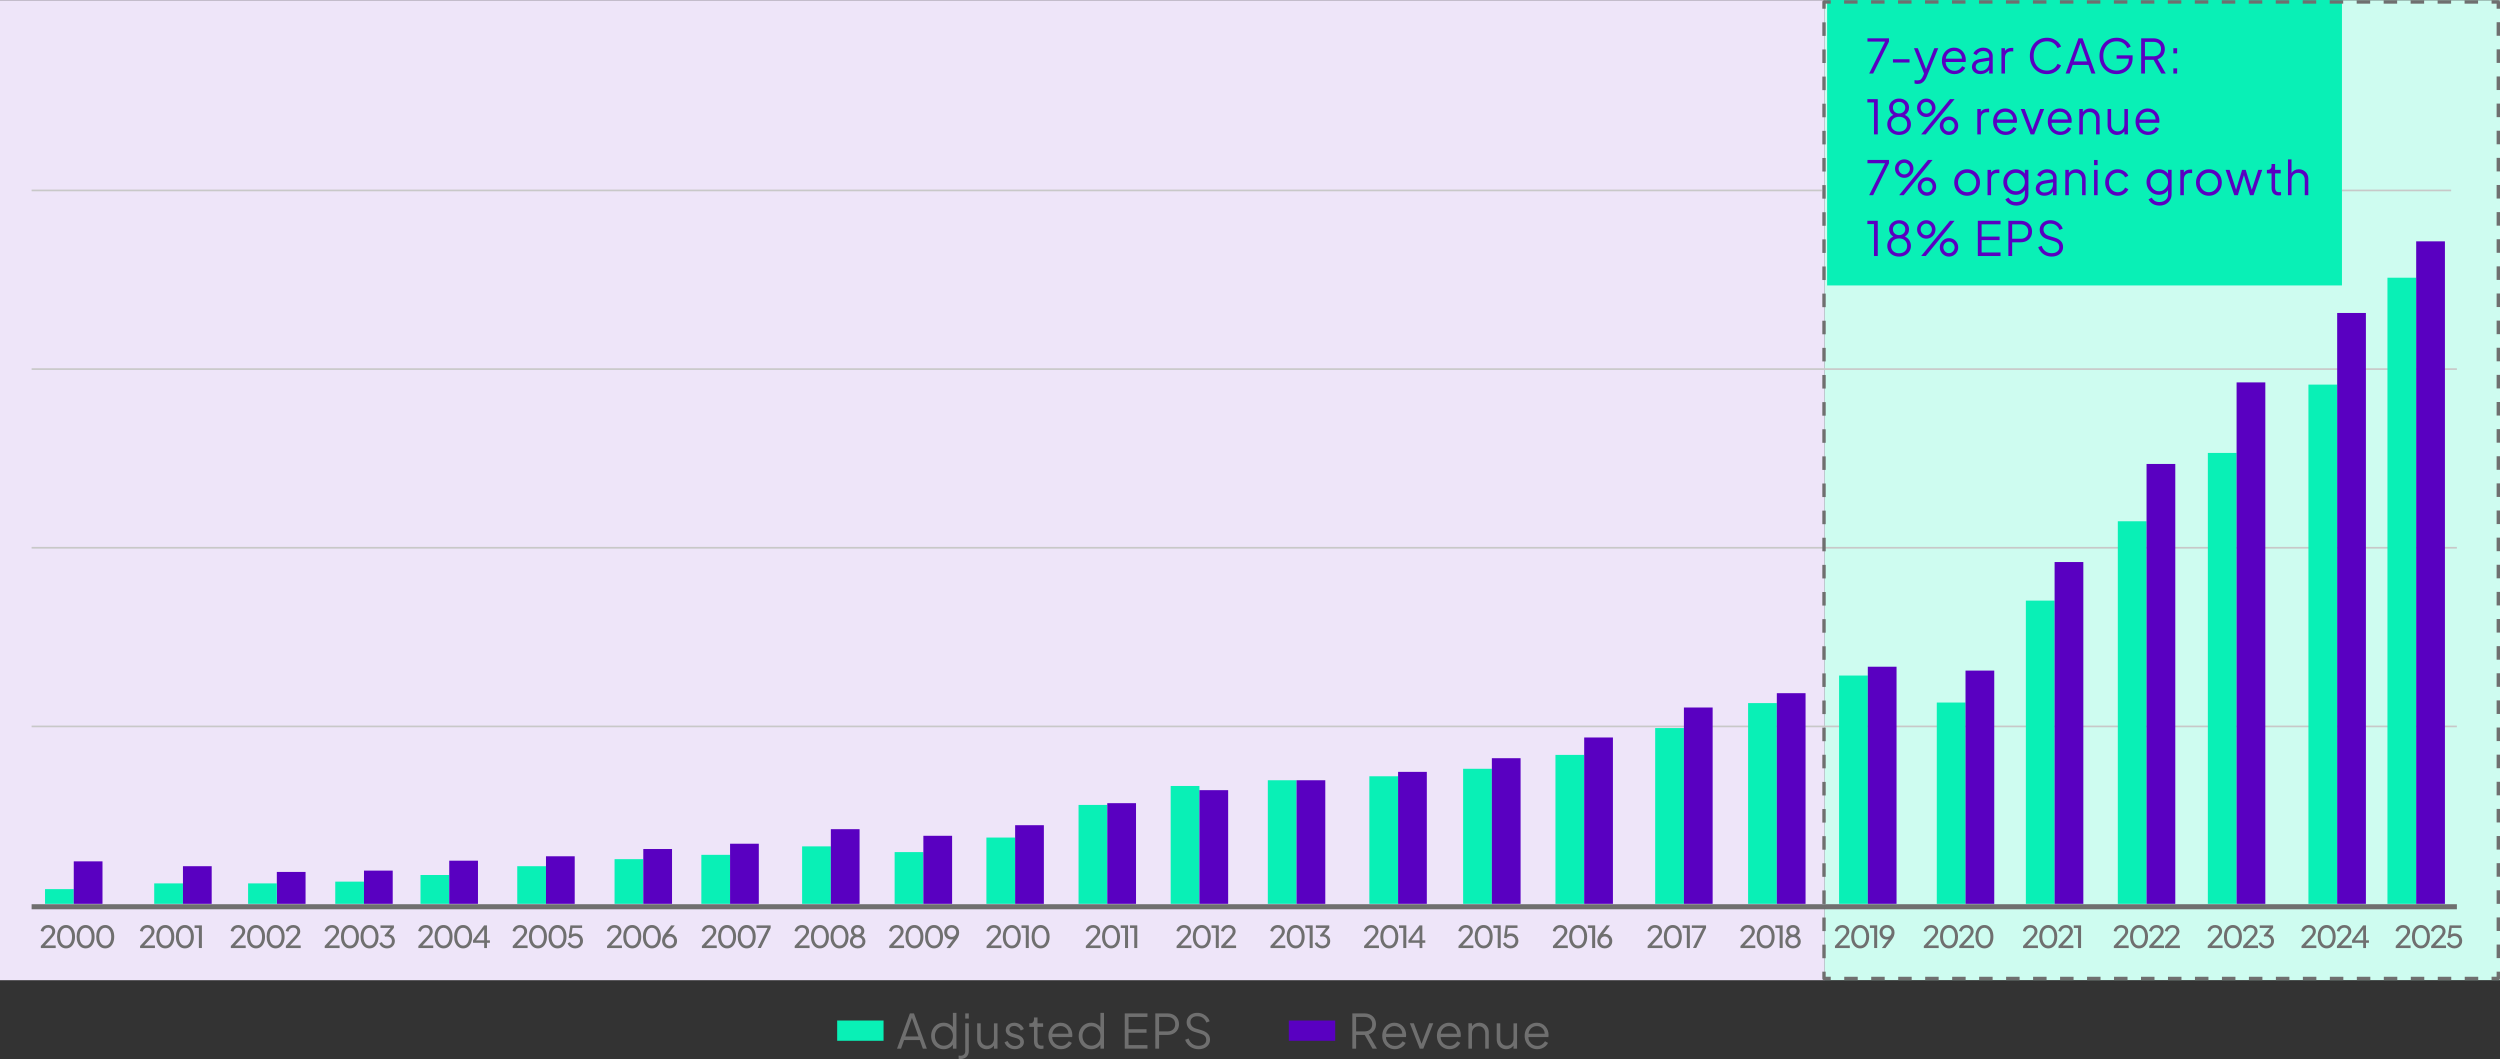 <?xml version="1.0" encoding="UTF-8"?><svg id="Layer_2" xmlns="http://www.w3.org/2000/svg" viewBox="0 0 761.975 322.79"><rect x="0" y="0" width="761.975" height="322.79" fill="#333333" stroke="none"/><defs><style>.cls-1{fill:#6f6f6f;}.cls-2{fill:#5900c1;}.cls-3{fill:#eee5f9;}.cls-4{fill:#cefcf0;}.cls-5{fill:#09f0b6;}.cls-6{fill:#c8c8c8;}</style></defs><g id="Layer_1-2"><rect class="cls-3" y=".072" width="556.154" height="298.683"/><rect class="cls-4" x="556.154" y=".089" width="205.82" height="298.648"/><rect class="cls-5" x="556.885" width="156.92" height="86.999"/><path class="cls-2" d="M574.545,12.687h-5.363v-1.01h6.561v1.01l-4.83,9.732h-1.212l4.845-9.732Z"/><path class="cls-2" d="M576.955,18.05h5.046v1.01h-5.046v-1.01Z"/><path class="cls-2" d="M583.997,25.555c-.158-.023-.314-.064-.468-.122v-1.01c.096.01.218.026.367.051.149.023.301.036.454.036.471,0,.831-.099,1.082-.296.249-.197.494-.574.735-1.132l.273-.663-3.086-7.729h1.168l2.523,6.373,2.523-6.373h1.197l-3.533,8.709c-.153.375-.349.73-.584,1.067-.235.336-.531.607-.887.814-.355.206-.788.31-1.298.31-.153,0-.31-.012-.469-.036Z"/><path class="cls-2" d="M593.758,22.066c-.582-.351-1.041-.834-1.377-1.449-.337-.614-.505-1.312-.505-2.091,0-.778.163-1.468.49-2.068s.771-1.074,1.334-1.421c.562-.346,1.194-.519,1.896-.519.558,0,1.056.104,1.493.31.437.207.81.485,1.117.837.308.351.543.745.706,1.182.164.438.245.887.245,1.349,0,.096-.005.204-.014.324-.01.12-.024.243-.044.368h-6.085c.02.558.156,1.035.411,1.435.255.398.584.709.988.93.403.222.836.332,1.298.332.566,0,1.042-.135,1.427-.404.385-.269.697-.605.938-1.009l.923.49c-.154.346-.39.665-.707.959-.316.293-.694.528-1.132.706s-.92.267-1.448.267c-.722,0-1.373-.175-1.954-.526ZM594.415,15.816c-.366.192-.671.464-.916.814s-.396.767-.454,1.247h4.945c-.01-.461-.122-.867-.339-1.219-.216-.351-.504-.627-.865-.829-.36-.201-.757-.303-1.189-.303-.423,0-.816.097-1.182.289Z"/><path class="cls-2" d="M602.258,22.311c-.385-.188-.688-.444-.908-.771-.222-.326-.332-.701-.332-1.124,0-.597.197-1.115.591-1.558.395-.442,1.02-.735,1.875-.88l2.797-.461v-.403c0-.462-.168-.837-.505-1.125-.336-.288-.773-.433-1.312-.433-.472,0-.885.118-1.24.354s-.62.54-.793.915l-.98-.533c.145-.327.372-.625.685-.894.312-.27.671-.483,1.074-.643.404-.158.822-.237,1.255-.237.567,0,1.069.11,1.507.331.438.222.778.526,1.023.916s.368.839.368,1.349v5.306h-1.082v-1.11c-.25.375-.615.683-1.096.923s-1.019.36-1.615.36c-.49,0-.928-.094-1.312-.281ZM602.583,21.251c.274.24.627.36,1.06.36.528,0,.99-.112,1.385-.339.394-.226.701-.531.923-.915.221-.385.331-.812.331-1.283v-.577l-2.537.418c-.558.097-.959.274-1.204.533-.245.26-.368.567-.368.923,0,.347.138.64.411.88Z"/><path class="cls-2" d="M610.015,14.691h1.081v.836c.202-.298.474-.528.814-.691.342-.164.748-.245,1.219-.245h.49v1.081h-.678c-.558,0-1.005.173-1.341.52-.337.346-.505.836-.505,1.471v4.758h-1.081v-7.729Z"/><path class="cls-2" d="M621.809,22.181c-.634-.273-1.185-.658-1.65-1.153-.467-.495-.829-1.079-1.089-1.752s-.39-1.413-.39-2.221c0-.807.13-1.547.39-2.22s.622-1.26,1.089-1.76c.466-.499,1.017-.887,1.65-1.16.635-.274,1.332-.411,2.091-.411.73,0,1.387.13,1.969.39.581.259,1.071.594,1.471,1.002.398.408.685.839.857,1.29l-1.081.477c-.27-.625-.681-1.127-1.232-1.507-.554-.38-1.214-.57-1.983-.57-.788,0-1.489.188-2.104.562s-1.096.896-1.442,1.564c-.346.668-.519,1.449-.519,2.343,0,.885.173,1.664.519,2.336.347.673.827,1.195,1.442,1.564.615.37,1.316.556,2.104.556.77,0,1.43-.188,1.983-.562.552-.375.963-.875,1.232-1.5l1.081.477c-.173.442-.459.867-.857,1.275-.399.409-.89.743-1.471,1.003-.582.259-1.238.389-1.969.389-.759,0-1.456-.137-2.091-.411Z"/><path class="cls-2" d="M633.502,11.677h1.24l3.922,10.742h-1.211l-.923-2.624h-4.802l-.937,2.624h-1.212l3.922-10.742ZM636.127,18.713l-2.005-5.681-2.019,5.681h4.023Z"/><path class="cls-2" d="M643.034,22.181c-.634-.273-1.185-.658-1.65-1.153-.467-.495-.829-1.079-1.089-1.752s-.39-1.413-.39-2.221c0-.807.13-1.547.39-2.22s.622-1.26,1.089-1.76c.466-.499,1.017-.887,1.65-1.16.635-.274,1.332-.411,2.091-.411.73,0,1.387.13,1.969.39.581.259,1.071.594,1.471,1.002.398.408.685.839.857,1.29l-1.038.505c-.269-.653-.683-1.168-1.24-1.543s-1.23-.562-2.019-.562-1.489.188-2.104.562-1.096.896-1.442,1.564c-.346.668-.519,1.449-.519,2.343,0,.885.173,1.664.519,2.336.347.673.827,1.195,1.442,1.564.615.37,1.316.556,2.104.556.702,0,1.334-.154,1.896-.462s1.007-.728,1.334-1.262c.326-.533.49-1.146.49-1.838v-.072h-3.721v-1.009h4.874v.894c0,.702-.125,1.348-.375,1.939-.25.591-.596,1.103-1.038,1.535s-.959.767-1.55,1.002c-.592.236-1.229.354-1.911.354-.759,0-1.456-.137-2.091-.411Z"/><path class="cls-2" d="M652.608,11.677h3.691c.702,0,1.317.137,1.846.411s.939.658,1.232,1.153c.294.495.44,1.069.44,1.724,0,.759-.2,1.408-.599,1.946-.399.538-.939.918-1.622,1.139l2.509,4.369h-1.355l-2.364-4.182h-2.625v4.182h-1.153v-10.742ZM656.357,17.157c.692,0,1.25-.197,1.673-.592.423-.394.635-.932.635-1.614s-.212-1.219-.635-1.607c-.423-.39-.98-.584-1.673-.584h-2.596v4.397h2.596Z"/><path class="cls-2" d="M662.413,14.691h1.153v1.586h-1.153v-1.586ZM662.413,20.833h1.153v1.586h-1.153v-1.586Z"/><path class="cls-2" d="M571.171,31.226h-2.019v-1.01h3.173v10.742h-1.154v-9.732Z"/><path class="cls-2" d="M576.975,40.706c-.543-.284-.971-.673-1.283-1.168s-.469-1.055-.469-1.68c0-.615.163-1.178.49-1.688.326-.51.773-.889,1.341-1.139-.413-.25-.729-.572-.944-.967-.216-.394-.324-.812-.324-1.254,0-.528.135-1,.403-1.413.27-.413.632-.742,1.089-.987.456-.245.974-.368,1.55-.368.586,0,1.105.118,1.558.354.451.235.81.562,1.074.98.264.418.396.896.396,1.435,0,.48-.113.911-.339,1.29-.227.38-.531.69-.916.931.567.25,1.015.629,1.341,1.139.327.51.49,1.072.49,1.688,0,.625-.156,1.185-.468,1.68-.312.495-.741.884-1.284,1.168-.543.283-1.16.425-1.853.425s-1.31-.142-1.853-.425ZM580.609,39.495c.446-.418.67-.963.67-1.636,0-.683-.224-1.23-.67-1.645-.447-.413-1.041-.62-1.781-.62-.73,0-1.321.207-1.773.62-.452.414-.678.962-.678,1.645,0,.673.226,1.218.678,1.636.452.419,1.043.628,1.773.628.74,0,1.334-.209,1.781-.628ZM580.162,34.095c.36-.327.541-.755.541-1.283s-.181-.954-.541-1.276-.806-.482-1.334-.482-.976.16-1.341.482-.548.748-.548,1.276.183.956.548,1.283.812.49,1.341.49.974-.163,1.334-.49Z"/><path class="cls-2" d="M585.706,35.285c-.423-.255-.762-.594-1.017-1.017s-.382-.894-.382-1.413c0-.519.127-.992.382-1.42s.594-.767,1.017-1.017.894-.375,1.413-.375c.519,0,.99.125,1.413.375s.759.589,1.009,1.017.375.901.375,1.42c0,.52-.125.99-.375,1.413s-.586.762-1.009,1.017-.895.382-1.413.382c-.52,0-.99-.127-1.413-.382ZM588.005,34.376c.255-.168.456-.39.605-.663.149-.274.224-.561.224-.858,0-.308-.074-.596-.224-.865-.149-.269-.351-.487-.605-.656-.255-.168-.551-.252-.887-.252-.327,0-.623.084-.887.252-.265.169-.472.388-.62.656-.149.27-.224.558-.224.865,0,.298.074.584.224.858.148.273.355.495.62.663.264.168.56.252.887.252.336,0,.632-.084.887-.252ZM594.342,30.216h1.398l-8.795,10.742h-1.398l8.795-10.742ZM592.627,40.749c-.423-.255-.762-.594-1.017-1.017s-.382-.894-.382-1.413.127-.992.382-1.42.594-.767,1.017-1.017.895-.375,1.413-.375c.52,0,.99.125,1.413.375s.759.589,1.01,1.017c.249.428.374.9.374,1.42s-.125.99-.374,1.413c-.251.423-.587.762-1.01,1.017s-.894.382-1.413.382c-.519,0-.99-.127-1.413-.382ZM594.926,39.841c.255-.168.456-.39.605-.663.149-.274.224-.561.224-.858,0-.308-.074-.596-.224-.865-.149-.269-.351-.487-.605-.656-.255-.168-.551-.252-.887-.252-.327,0-.622.084-.887.252-.265.169-.471.388-.62.656-.149.27-.224.558-.224.865,0,.298.074.584.224.858.149.273.355.495.62.663s.56.252.887.252c.336,0,.632-.084.887-.252Z"/><path class="cls-2" d="M602.662,33.23h1.081v.836c.202-.298.474-.528.814-.691.342-.164.748-.245,1.219-.245h.49v1.081h-.678c-.558,0-1.005.173-1.341.52-.337.346-.505.836-.505,1.471v4.758h-1.081v-7.729Z"/><path class="cls-2" d="M609.36,40.605c-.582-.351-1.041-.834-1.377-1.449-.337-.614-.505-1.312-.505-2.091,0-.778.163-1.468.49-2.068s.771-1.074,1.334-1.421c.562-.346,1.194-.519,1.896-.519.558,0,1.056.104,1.493.31.437.207.81.485,1.117.837.308.351.543.745.706,1.182.164.438.245.887.245,1.349,0,.096-.005.204-.014.324-.01.12-.024.243-.044.368h-6.085c.02.558.156,1.035.411,1.435.255.398.584.709.988.93.403.222.836.332,1.298.332.566,0,1.042-.135,1.427-.404.385-.269.697-.605.938-1.009l.923.49c-.154.346-.39.665-.707.959-.316.293-.694.528-1.132.706s-.92.267-1.448.267c-.722,0-1.373-.175-1.954-.526ZM610.016,34.355c-.366.192-.671.464-.916.814s-.396.767-.454,1.247h4.945c-.01-.461-.122-.867-.339-1.219-.216-.351-.504-.627-.865-.829-.36-.201-.757-.303-1.189-.303-.423,0-.816.097-1.182.289Z"/><path class="cls-2" d="M615.898,33.23h1.212l2.35,6.258,2.351-6.258h1.226l-3.042,7.729h-1.082l-3.014-7.729Z"/><path class="cls-2" d="M626.028,40.605c-.582-.351-1.041-.834-1.377-1.449-.337-.614-.505-1.312-.505-2.091,0-.778.163-1.468.49-2.068s.771-1.074,1.334-1.421c.562-.346,1.194-.519,1.896-.519.558,0,1.056.104,1.493.31.437.207.81.485,1.117.837.308.351.543.745.706,1.182.164.438.245.887.245,1.349,0,.096-.005.204-.014.324-.01.12-.024.243-.044.368h-6.085c.02.558.156,1.035.411,1.435.255.398.584.709.988.93.403.222.836.332,1.298.332.566,0,1.042-.135,1.427-.404.385-.269.697-.605.938-1.009l.923.49c-.154.346-.39.665-.707.959-.316.293-.694.528-1.132.706s-.92.267-1.448.267c-.722,0-1.373-.175-1.954-.526ZM626.684,34.355c-.366.192-.671.464-.916.814s-.396.767-.454,1.247h4.945c-.01-.461-.122-.867-.339-1.219-.216-.351-.504-.627-.865-.829-.36-.201-.757-.303-1.189-.303-.423,0-.816.097-1.182.289Z"/><path class="cls-2" d="M633.749,33.23h1.081v.952c.23-.347.538-.62.923-.822s.817-.303,1.298-.303c.548,0,1.04.125,1.478.375s.784.594,1.039,1.03c.254.438.382.931.382,1.479v5.018h-1.082v-4.6c0-.701-.185-1.247-.555-1.637-.37-.389-.854-.584-1.449-.584-.586,0-1.072.197-1.456.592-.385.394-.577.937-.577,1.629v4.6h-1.081v-7.729Z"/><path class="cls-2" d="M643.798,40.749c-.442-.255-.791-.61-1.045-1.067-.255-.456-.383-.982-.383-1.578v-4.874h1.082v4.744c0,.625.188,1.127.562,1.507s.855.569,1.441.569c.596,0,1.084-.197,1.464-.592.38-.394.569-.937.569-1.629v-4.6h1.081v7.729h-1.081v-.951c-.23.346-.538.619-.923.821s-.817.303-1.298.303c-.538,0-1.028-.127-1.471-.382Z"/><path class="cls-2" d="M652.774,40.605c-.582-.351-1.041-.834-1.377-1.449-.337-.614-.505-1.312-.505-2.091,0-.778.163-1.468.49-2.068s.771-1.074,1.334-1.421c.562-.346,1.194-.519,1.896-.519.558,0,1.056.104,1.493.31.437.207.81.485,1.117.837.308.351.543.745.706,1.182.164.438.245.887.245,1.349,0,.096-.005.204-.014.324-.01.12-.024.243-.044.368h-6.085c.02.558.156,1.035.411,1.435.255.398.584.709.988.93.403.222.836.332,1.298.332.566,0,1.042-.135,1.427-.404.385-.269.697-.605.938-1.009l.923.49c-.154.346-.39.665-.707.959-.316.293-.694.528-1.132.706s-.92.267-1.448.267c-.722,0-1.373-.175-1.954-.526ZM653.43,34.355c-.366.192-.671.464-.916.814s-.396.767-.454,1.247h4.945c-.01-.461-.122-.867-.339-1.219-.216-.351-.504-.627-.865-.829-.36-.201-.757-.303-1.189-.303-.423,0-.816.097-1.182.289Z"/><path class="cls-2" d="M574.545,49.763h-5.363v-1.01h6.561v1.01l-4.83,9.732h-1.212l4.845-9.732Z"/><path class="cls-2" d="M578.987,53.822c-.423-.255-.762-.594-1.017-1.017s-.382-.894-.382-1.413c0-.519.127-.992.382-1.42s.594-.767,1.017-1.017.894-.375,1.413-.375c.519,0,.99.125,1.413.375s.759.589,1.009,1.017.375.901.375,1.42c0,.52-.125.99-.375,1.413s-.586.762-1.009,1.017-.895.382-1.413.382c-.52,0-.99-.127-1.413-.382ZM581.287,52.914c.255-.168.456-.39.605-.663.149-.274.224-.561.224-.858,0-.308-.074-.596-.224-.865-.149-.269-.351-.487-.605-.656-.255-.168-.551-.252-.887-.252-.327,0-.623.084-.887.252-.265.169-.472.388-.62.656-.149.27-.224.558-.224.865,0,.298.074.584.224.858.148.273.355.495.62.663.264.168.56.252.887.252.336,0,.632-.084.887-.252ZM587.624,48.753h1.398l-8.795,10.742h-1.398l8.795-10.742ZM585.908,59.287c-.423-.255-.762-.594-1.017-1.017s-.382-.894-.382-1.413.127-.992.382-1.42.594-.767,1.017-1.017.895-.375,1.413-.375c.52,0,.99.125,1.413.375s.759.589,1.01,1.017c.249.428.374.9.374,1.42s-.125.99-.374,1.413c-.251.423-.587.762-1.01,1.017s-.894.382-1.413.382c-.519,0-.99-.127-1.413-.382ZM588.208,58.378c.255-.168.456-.39.605-.663.149-.274.224-.561.224-.858,0-.308-.074-.596-.224-.865-.149-.269-.351-.487-.605-.656-.255-.168-.551-.252-.887-.252-.327,0-.622.084-.887.252-.265.169-.471.388-.62.656-.149.27-.224.558-.224.865,0,.298.074.584.224.858.149.273.355.495.62.663s.56.252.887.252c.336,0,.632-.084.887-.252Z"/><path class="cls-2" d="M597.572,59.142c-.596-.351-1.069-.831-1.42-1.441s-.526-1.305-.526-2.084c0-.769.173-1.456.52-2.062.346-.605.814-1.084,1.405-1.435.592-.351,1.262-.526,2.012-.526s1.42.173,2.012.519c.591.347,1.057.822,1.398,1.428.341.605.512,1.298.512,2.076,0,.788-.178,1.488-.533,2.099-.356.61-.829,1.088-1.421,1.435-.591.346-1.247.519-1.968.519-.73,0-1.394-.175-1.99-.526ZM600.967,58.198c.419-.26.75-.615.995-1.066.245-.452.368-.957.368-1.515,0-.557-.123-1.057-.368-1.499s-.576-.793-.995-1.053c-.418-.26-.887-.39-1.405-.39-.52,0-.988.13-1.406.39s-.752.61-1.002,1.053-.375.942-.375,1.499c0,.558.125,1.062.375,1.515.25.451.584.807,1.002,1.066s.887.39,1.406.39c.519,0,.987-.13,1.405-.39Z"/><path class="cls-2" d="M605.777,51.767h1.081v.836c.202-.298.474-.528.814-.691.342-.164.748-.245,1.219-.245h.49v1.081h-.678c-.558,0-1.005.173-1.341.52-.337.346-.505.836-.505,1.471v4.758h-1.081v-7.729Z"/><path class="cls-2" d="M612.489,62.134c-.592-.355-1.017-.812-1.276-1.37l.995-.533c.153.365.428.683.821.951.395.27.899.404,1.515.404.471,0,.903-.092,1.297-.274.395-.183.712-.451.952-.807.24-.356.36-.794.36-1.312v-1.24c-.288.452-.678.803-1.168,1.053s-1.019.375-1.586.375c-.721,0-1.37-.173-1.946-.52-.577-.346-1.031-.814-1.363-1.405-.331-.592-.497-1.247-.497-1.969,0-.73.166-1.389.497-1.975.332-.587.784-1.053,1.355-1.399.572-.346,1.224-.519,1.954-.519.567,0,1.091.12,1.571.36s.875.567,1.183.98v-1.168h1.081v7.426c0,.663-.156,1.257-.468,1.78-.312.524-.745.938-1.298,1.24s-1.186.454-1.896.454c-.798,0-1.492-.178-2.083-.533ZM615.812,57.916c.403-.254.729-.596.974-1.023s.367-.896.367-1.406c0-.509-.122-.978-.367-1.405s-.57-.77-.974-1.024c-.403-.254-.855-.382-1.355-.382-.51,0-.971.128-1.384.382-.414.255-.738.594-.974,1.017-.235.424-.354.895-.354,1.413,0,.51.118.979.354,1.406s.558.77.966,1.023c.408.255.873.383,1.392.383.5,0,.952-.128,1.355-.383Z"/><path class="cls-2" d="M621.724,59.387c-.385-.188-.688-.444-.908-.771-.222-.326-.332-.701-.332-1.124,0-.597.197-1.115.591-1.558.395-.442,1.02-.735,1.875-.88l2.797-.461v-.403c0-.462-.168-.837-.505-1.125-.336-.288-.773-.433-1.312-.433-.472,0-.885.118-1.24.354s-.62.54-.793.915l-.98-.533c.145-.327.372-.625.685-.894.312-.27.671-.483,1.074-.643.404-.158.822-.237,1.255-.237.567,0,1.069.11,1.507.331.438.222.778.526,1.023.916s.368.839.368,1.349v5.306h-1.082v-1.11c-.25.375-.615.683-1.096.923s-1.019.36-1.615.36c-.49,0-.928-.094-1.312-.281ZM622.048,58.328c.274.24.627.36,1.06.36.528,0,.99-.112,1.385-.339.394-.226.701-.531.923-.915.221-.385.331-.812.331-1.283v-.577l-2.537.418c-.558.097-.959.274-1.204.533-.245.26-.368.567-.368.923,0,.347.138.64.411.88Z"/><path class="cls-2" d="M629.481,51.767h1.081v.952c.23-.347.538-.62.923-.822s.817-.303,1.298-.303c.548,0,1.04.125,1.478.375s.784.594,1.039,1.03c.254.438.382.931.382,1.479v5.018h-1.082v-4.6c0-.701-.185-1.247-.555-1.637-.37-.389-.854-.584-1.449-.584-.586,0-1.072.197-1.456.592-.385.394-.577.937-.577,1.629v4.6h-1.081v-7.729Z"/><path class="cls-2" d="M638.248,48.753h1.081v1.586h-1.081v-1.586ZM638.248,51.767h1.081v7.729h-1.081v-7.729Z"/><path class="cls-2" d="M643.481,59.135c-.577-.355-1.028-.839-1.355-1.449s-.49-1.3-.49-2.069c0-.769.163-1.456.49-2.062s.778-1.084,1.355-1.435,1.245-.526,2.004-.526c.48,0,.933.086,1.355.26.423.173.798.406,1.125.699.326.293.571.632.735,1.017l-.98.504c-.192-.413-.485-.749-.88-1.009s-.846-.39-1.355-.39-.969.128-1.377.382c-.408.255-.73.606-.966,1.053-.235.447-.354.954-.354,1.521,0,.558.118,1.06.354,1.507s.558.8.966,1.06.867.39,1.377.39.959-.13,1.349-.39c.389-.26.685-.605.887-1.038l.98.533c-.164.375-.409.712-.735,1.01-.327.298-.702.533-1.125.706-.423.174-.875.26-1.355.26-.759,0-1.427-.178-2.004-.533Z"/><path class="cls-2" d="M656.133,62.134c-.592-.355-1.017-.812-1.276-1.37l.995-.533c.153.365.428.683.821.951.395.27.899.404,1.515.404.471,0,.903-.092,1.297-.274.395-.183.712-.451.952-.807.24-.356.36-.794.36-1.312v-1.24c-.288.452-.678.803-1.168,1.053s-1.019.375-1.586.375c-.721,0-1.37-.173-1.946-.52-.577-.346-1.031-.814-1.363-1.405-.331-.592-.497-1.247-.497-1.969,0-.73.166-1.389.497-1.975.332-.587.784-1.053,1.355-1.399.572-.346,1.224-.519,1.954-.519.567,0,1.091.12,1.571.36s.875.567,1.183.98v-1.168h1.081v7.426c0,.663-.156,1.257-.468,1.78-.312.524-.745.938-1.298,1.24s-1.186.454-1.896.454c-.798,0-1.492-.178-2.083-.533ZM659.457,57.916c.403-.254.729-.596.974-1.023s.367-.896.367-1.406c0-.509-.122-.978-.367-1.405s-.57-.77-.974-1.024c-.403-.254-.855-.382-1.355-.382-.51,0-.971.128-1.384.382-.414.255-.738.594-.974,1.017-.235.424-.354.895-.354,1.413,0,.51.118.979.354,1.406s.558.77.966,1.023c.408.255.873.383,1.392.383.5,0,.952-.128,1.355-.383Z"/><path class="cls-2" d="M664.532,51.767h1.081v.836c.202-.298.474-.528.814-.691.342-.164.748-.245,1.219-.245h.49v1.081h-.678c-.558,0-1.005.173-1.341.52-.337.346-.505.836-.505,1.471v4.758h-1.081v-7.729Z"/><path class="cls-2" d="M671.265,59.142c-.596-.351-1.069-.831-1.42-1.441s-.526-1.305-.526-2.084c0-.769.173-1.456.52-2.062.346-.605.814-1.084,1.405-1.435.592-.351,1.262-.526,2.012-.526s1.42.173,2.012.519c.591.347,1.057.822,1.398,1.428.341.605.512,1.298.512,2.076,0,.788-.178,1.488-.533,2.099-.356.61-.829,1.088-1.421,1.435-.591.346-1.247.519-1.968.519-.73,0-1.394-.175-1.99-.526ZM674.661,58.198c.419-.26.75-.615.995-1.066.245-.452.368-.957.368-1.515,0-.557-.123-1.057-.368-1.499s-.576-.793-.995-1.053c-.418-.26-.887-.39-1.405-.39-.52,0-.988.13-1.406.39s-.752.61-1.002,1.053-.375.942-.375,1.499c0,.558.125,1.062.375,1.515.25.451.584.807,1.002,1.066s.887.39,1.406.39c.519,0,.987-.13,1.405-.39Z"/><path class="cls-2" d="M678.331,51.767h1.226l1.976,6.07,1.846-6.07h1.081l1.86,6.07,1.976-6.07h1.211l-2.653,7.729h-1.081l-1.846-6.113-1.859,6.113h-1.082l-2.653-7.729Z"/><path class="cls-2" d="M692.909,58.976c-.375-.403-.562-.98-.562-1.729v-4.398h-1.428v-1.081h.36c.327,0,.587-.108.779-.324.191-.217.288-.488.288-.814v-.649h1.081v1.788h1.702v1.081h-1.702v4.398c0,.384.092.701.274.951s.514.375.995.375c.076,0,.168-.005.273-.015.105-.009.197-.019.274-.028v.966c-.115.029-.245.051-.39.064-.145.015-.26.022-.346.022-.692,0-1.226-.202-1.601-.606Z"/><path class="cls-2" d="M697.349,48.581h1.081v4.139c.23-.347.538-.62.923-.822s.817-.303,1.298-.303c.548,0,1.04.125,1.478.375s.784.594,1.039,1.03c.254.438.382.931.382,1.479v5.018h-1.082v-4.6c0-.701-.189-1.247-.569-1.637-.38-.389-.857-.584-1.435-.584-.576,0-1.06.197-1.449.592-.389.394-.584.937-.584,1.629v4.6h-1.081v-10.915Z"/><path class="cls-2" d="M571.171,68.302h-2.019v-1.01h3.173v10.742h-1.154v-9.732Z"/><path class="cls-2" d="M576.975,77.783c-.543-.284-.971-.673-1.283-1.168s-.469-1.055-.469-1.68c0-.615.163-1.178.49-1.688.326-.51.773-.889,1.341-1.139-.413-.25-.729-.572-.944-.967-.216-.394-.324-.812-.324-1.254,0-.528.135-1,.403-1.413.27-.413.632-.742,1.089-.987.456-.245.974-.368,1.55-.368.586,0,1.105.118,1.558.354.451.235.81.562,1.074.98.264.418.396.896.396,1.435,0,.48-.113.911-.339,1.29-.227.38-.531.69-.916.931.567.25,1.015.629,1.341,1.139.327.51.49,1.072.49,1.688,0,.625-.156,1.185-.468,1.68-.312.495-.741.884-1.284,1.168-.543.283-1.16.425-1.853.425s-1.31-.142-1.853-.425ZM580.609,76.571c.446-.418.67-.963.67-1.636,0-.683-.224-1.23-.67-1.645-.447-.413-1.041-.62-1.781-.62-.73,0-1.321.207-1.773.62-.452.414-.678.962-.678,1.645,0,.673.226,1.218.678,1.636.452.419,1.043.628,1.773.628.74,0,1.334-.209,1.781-.628ZM580.162,71.171c.36-.327.541-.755.541-1.283s-.181-.954-.541-1.276-.806-.482-1.334-.482-.976.16-1.341.482-.548.748-.548,1.276.183.956.548,1.283.812.49,1.341.49.974-.163,1.334-.49Z"/><path class="cls-2" d="M585.706,72.361c-.423-.255-.762-.594-1.017-1.017s-.382-.894-.382-1.413c0-.519.127-.992.382-1.42s.594-.767,1.017-1.017.894-.375,1.413-.375c.519,0,.99.125,1.413.375s.759.589,1.009,1.017.375.901.375,1.42c0,.52-.125.99-.375,1.413s-.586.762-1.009,1.017-.895.382-1.413.382c-.52,0-.99-.127-1.413-.382ZM588.005,71.453c.255-.168.456-.39.605-.663.149-.274.224-.561.224-.858,0-.308-.074-.596-.224-.865-.149-.269-.351-.487-.605-.656-.255-.168-.551-.252-.887-.252-.327,0-.623.084-.887.252-.265.169-.472.388-.62.656-.149.27-.224.558-.224.865,0,.298.074.584.224.858.148.273.355.495.62.663.264.168.56.252.887.252.336,0,.632-.084.887-.252ZM594.342,67.292h1.398l-8.795,10.742h-1.398l8.795-10.742ZM592.627,77.826c-.423-.255-.762-.594-1.017-1.017s-.382-.894-.382-1.413.127-.992.382-1.42.594-.767,1.017-1.017.895-.375,1.413-.375c.52,0,.99.125,1.413.375s.759.589,1.01,1.017c.249.428.374.9.374,1.42s-.125.99-.374,1.413c-.251.423-.587.762-1.01,1.017s-.894.382-1.413.382c-.519,0-.99-.127-1.413-.382ZM594.926,76.917c.255-.168.456-.39.605-.663.149-.274.224-.561.224-.858,0-.308-.074-.596-.224-.865-.149-.269-.351-.487-.605-.656-.255-.168-.551-.252-.887-.252-.327,0-.622.084-.887.252-.265.169-.471.388-.62.656-.149.27-.224.558-.224.865,0,.298.074.584.224.858.149.273.355.495.62.663s.56.252.887.252c.336,0,.632-.084.887-.252Z"/><path class="cls-2" d="M602.82,67.292h6.921v1.082h-5.768v3.734h5.479v1.081h-5.479v3.764h5.768v1.081h-6.921v-10.742Z"/><path class="cls-2" d="M612.134,67.292h3.691c.702,0,1.317.137,1.846.411s.939.658,1.232,1.153c.294.495.44,1.069.44,1.724,0,.653-.146,1.226-.44,1.716-.293.49-.701.872-1.226,1.146-.523.274-1.142.411-1.853.411h-2.538v4.182h-1.153v-10.742ZM615.883,72.772c.692,0,1.25-.197,1.673-.592.423-.394.635-.932.635-1.614s-.212-1.219-.635-1.607c-.423-.39-.98-.584-1.673-.584h-2.596v4.397h2.596Z"/><path class="cls-2" d="M623.468,77.819c-.558-.26-1.029-.608-1.413-1.046-.385-.438-.659-.92-.822-1.449l1.038-.389c.25.73.64,1.285,1.168,1.665s1.158.569,1.889.569c.692,0,1.252-.163,1.68-.49.428-.326.642-.759.642-1.298,0-.528-.144-.937-.433-1.226-.288-.288-.701-.509-1.239-.663l-1.933-.577c-.759-.221-1.343-.591-1.752-1.109-.408-.52-.612-1.11-.612-1.773,0-.567.139-1.069.418-1.507.278-.438.661-.781,1.146-1.031s1.035-.375,1.65-.375c.645,0,1.224.118,1.738.354.514.235.948.546,1.305.93.355.385.61.812.764,1.283l-1.009.404c-.231-.635-.589-1.115-1.074-1.442-.485-.326-1.056-.49-1.709-.49-.615,0-1.115.161-1.499.483-.385.322-.577.757-.577,1.305,0,.442.14.839.418,1.189.279.351.707.613,1.283.786l1.701.504c.847.251,1.485.611,1.918,1.082s.649,1.062.649,1.773c0,.577-.147,1.084-.44,1.521s-.701.78-1.226,1.03c-.523.25-1.127.375-1.81.375s-1.303-.13-1.859-.389Z"/><rect class="cls-5" x="255.16" y="311.044" width="14.137" height="6.18"/><path class="cls-1" d="M277.327,308.876h1.24l3.922,10.742h-1.211l-.923-2.624h-4.802l-.937,2.624h-1.212l3.922-10.742ZM279.952,315.913l-2.005-5.681-2.019,5.681h4.023Z"/><path class="cls-1" d="M285.662,319.265c-.577-.351-1.031-.831-1.363-1.441-.331-.61-.497-1.3-.497-2.069,0-.778.166-1.471.497-2.076.332-.605.784-1.084,1.355-1.435.572-.351,1.224-.526,1.954-.526.605,0,1.148.12,1.629.36.481.24.88.567,1.197.98v-4.354h1.081v10.915h-1.081v-1.255c-.288.452-.683.803-1.183,1.053s-1.048.375-1.644.375c-.721,0-1.37-.175-1.946-.526ZM289.072,318.321c.418-.26.749-.612.994-1.06s.368-.949.368-1.507-.123-1.06-.368-1.507-.576-.8-.994-1.06c-.419-.26-.887-.39-1.406-.39-.51,0-.971.13-1.384.39-.414.26-.738.61-.974,1.053s-.354.946-.354,1.514c0,.558.118,1.06.354,1.507s.558.8.966,1.06.873.39,1.392.39c.52,0,.987-.13,1.406-.39Z"/><path class="cls-1" d="M292.474,322.777c-.119-.01-.218-.024-.295-.044v-.995c.202.029.403.044.605.044.394,0,.729-.12,1.002-.36.274-.241.411-.602.411-1.082v-8.449h1.081v8.449c0,.528-.115.976-.346,1.341s-.536.642-.916.829-.8.281-1.262.281c-.066,0-.16-.005-.281-.014ZM294.198,308.876h1.081v1.586h-1.081v-1.586Z"/><path class="cls-1" d="M299.258,319.41c-.442-.255-.791-.61-1.045-1.067-.255-.456-.383-.982-.383-1.578v-4.874h1.082v4.744c0,.625.188,1.127.562,1.507s.855.569,1.441.569c.596,0,1.084-.197,1.464-.592.38-.394.569-.937.569-1.629v-4.6h1.081v7.729h-1.081v-.951c-.23.346-.538.619-.923.821s-.817.303-1.298.303c-.538,0-1.028-.127-1.471-.382Z"/><path class="cls-1" d="M307.376,319.229c-.558-.375-.961-.884-1.211-1.528l.908-.433c.221.472.531.847.93,1.125.399.279.839.418,1.319.418.462,0,.851-.112,1.168-.339.317-.226.476-.521.476-.887,0-.269-.077-.482-.23-.642-.153-.158-.331-.281-.533-.367-.202-.087-.38-.149-.533-.188l-1.11-.317c-.712-.202-1.226-.485-1.543-.851s-.476-.788-.476-1.27c0-.451.115-.846.346-1.182.23-.337.543-.597.938-.779.394-.182.831-.273,1.312-.273.653,0,1.247.171,1.781.512.533.342.91.814,1.132,1.42l-.923.433c-.192-.433-.469-.771-.829-1.017s-.762-.367-1.204-.367c-.433,0-.778.11-1.038.331-.26.222-.39.5-.39.837,0,.26.067.466.202.62.135.153.291.269.469.346s.334.135.469.173l1.283.375c.624.183,1.112.467,1.463.851.352.385.526.837.526,1.355,0,.423-.117.803-.353,1.14-.236.336-.561.598-.974.785s-.89.281-1.428.281c-.74,0-1.389-.188-1.946-.562Z"/><path class="cls-1" d="M315.71,319.099c-.375-.403-.562-.98-.562-1.729v-4.398h-1.428v-1.081h.36c.327,0,.587-.108.779-.324.191-.217.288-.488.288-.814v-.649h1.081v1.788h1.702v1.081h-1.702v4.398c0,.384.092.701.274.951s.514.375.995.375c.076,0,.168-.005.273-.015.105-.009.197-.019.274-.028v.966c-.115.029-.245.051-.39.064-.145.015-.26.022-.346.022-.692,0-1.226-.202-1.601-.606Z"/><path class="cls-1" d="M321.441,319.265c-.582-.351-1.041-.834-1.377-1.449-.337-.614-.505-1.312-.505-2.091,0-.778.163-1.468.49-2.068s.771-1.074,1.334-1.421c.562-.346,1.194-.519,1.896-.519.558,0,1.056.104,1.493.31.437.207.81.485,1.117.837.308.351.543.745.706,1.182.164.438.245.887.245,1.349,0,.096-.005.204-.014.324-.01.12-.024.243-.044.368h-6.085c.02.558.156,1.035.411,1.435.255.398.584.709.988.93.403.222.836.332,1.298.332.566,0,1.042-.135,1.427-.404.385-.269.697-.605.938-1.009l.923.49c-.154.346-.39.665-.707.959-.316.293-.694.528-1.132.706s-.92.267-1.448.267c-.722,0-1.373-.175-1.954-.526ZM322.097,313.015c-.366.192-.671.464-.916.814s-.396.767-.454,1.247h4.945c-.01-.461-.122-.867-.339-1.219-.216-.351-.504-.627-.865-.829-.36-.201-.757-.303-1.189-.303-.423,0-.816.097-1.182.289Z"/><path class="cls-1" d="M330.633,319.265c-.577-.351-1.031-.831-1.363-1.441-.331-.61-.497-1.3-.497-2.069,0-.778.166-1.471.497-2.076.332-.605.784-1.084,1.355-1.435.572-.351,1.224-.526,1.954-.526.605,0,1.148.12,1.629.36.481.24.88.567,1.197.98v-4.354h1.081v10.915h-1.081v-1.255c-.288.452-.683.803-1.183,1.053s-1.048.375-1.644.375c-.721,0-1.37-.175-1.946-.526ZM334.043,318.321c.418-.26.749-.612.994-1.06s.368-.949.368-1.507-.123-1.06-.368-1.507-.576-.8-.994-1.06c-.419-.26-.887-.39-1.406-.39-.51,0-.971.13-1.384.39-.414.26-.738.61-.974,1.053s-.354.946-.354,1.514c0,.558.118,1.06.354,1.507s.558.8.966,1.06.873.39,1.392.39c.52,0,.987-.13,1.406-.39Z"/><path class="cls-1" d="M342.816,308.876h6.921v1.082h-5.768v3.734h5.479v1.081h-5.479v3.764h5.768v1.081h-6.921v-10.742Z"/><path class="cls-1" d="M352.13,308.876h3.691c.702,0,1.317.137,1.846.411s.939.658,1.232,1.153c.294.495.44,1.069.44,1.724,0,.653-.146,1.226-.44,1.716-.293.49-.701.872-1.226,1.146-.523.274-1.142.411-1.853.411h-2.538v4.182h-1.153v-10.742ZM355.879,314.356c.692,0,1.25-.197,1.673-.592.423-.394.635-.932.635-1.614s-.212-1.219-.635-1.607c-.423-.39-.98-.584-1.673-.584h-2.596v4.397h2.596Z"/><path class="cls-1" d="M363.464,319.403c-.558-.26-1.029-.608-1.413-1.046-.385-.438-.659-.92-.822-1.449l1.038-.389c.25.73.64,1.285,1.168,1.665s1.158.569,1.889.569c.692,0,1.252-.163,1.68-.49.428-.326.642-.759.642-1.298,0-.528-.144-.937-.433-1.226-.288-.288-.701-.509-1.239-.663l-1.933-.577c-.759-.221-1.343-.591-1.752-1.109-.408-.52-.612-1.11-.612-1.773,0-.567.139-1.069.418-1.507.278-.438.661-.781,1.146-1.031s1.035-.375,1.65-.375c.645,0,1.224.118,1.738.354.514.235.948.546,1.305.93.355.385.61.812.764,1.283l-1.009.404c-.231-.635-.589-1.115-1.074-1.442-.485-.326-1.056-.49-1.709-.49-.615,0-1.115.161-1.499.483-.385.322-.577.757-.577,1.305,0,.442.14.839.418,1.189.279.351.707.613,1.283.786l1.701.504c.847.251,1.485.611,1.918,1.082s.649,1.062.649,1.773c0,.577-.147,1.084-.44,1.521s-.701.78-1.226,1.03c-.523.25-1.127.375-1.81.375s-1.303-.13-1.859-.389Z"/><rect class="cls-2" x="392.82" y="311.044" width="14.137" height="6.18"/><path class="cls-1" d="M412.177,308.876h3.691c.702,0,1.317.137,1.846.411s.939.658,1.232,1.153c.294.495.44,1.069.44,1.724,0,.759-.2,1.408-.599,1.946-.399.538-.939.918-1.622,1.139l2.509,4.369h-1.355l-2.364-4.182h-2.625v4.182h-1.153v-10.742ZM415.926,314.356c.692,0,1.25-.197,1.673-.592.423-.394.635-.932.635-1.614s-.212-1.219-.635-1.607c-.423-.39-.98-.584-1.673-.584h-2.596v4.397h2.596Z"/><path class="cls-1" d="M423.172,319.265c-.582-.351-1.041-.834-1.377-1.449-.337-.614-.505-1.312-.505-2.091,0-.778.163-1.468.49-2.068s.771-1.074,1.334-1.421c.562-.346,1.194-.519,1.896-.519.558,0,1.056.104,1.493.31.437.207.81.485,1.117.837.308.351.543.745.706,1.182.164.438.245.887.245,1.349,0,.096-.005.204-.014.324-.01.12-.024.243-.044.368h-6.085c.02.558.156,1.035.411,1.435.255.398.584.709.988.93.403.222.836.332,1.298.332.566,0,1.042-.135,1.427-.404.385-.269.697-.605.938-1.009l.923.49c-.154.346-.39.665-.707.959-.316.293-.694.528-1.132.706s-.92.267-1.448.267c-.722,0-1.373-.175-1.954-.526ZM423.829,313.015c-.366.192-.671.464-.916.814s-.396.767-.454,1.247h4.945c-.01-.461-.122-.867-.339-1.219-.216-.351-.504-.627-.865-.829-.36-.201-.757-.303-1.189-.303-.423,0-.816.097-1.182.289Z"/><path class="cls-1" d="M429.71,311.89h1.212l2.35,6.258,2.351-6.258h1.226l-3.042,7.729h-1.082l-3.014-7.729Z"/><path class="cls-1" d="M439.84,319.265c-.582-.351-1.041-.834-1.377-1.449-.337-.614-.505-1.312-.505-2.091,0-.778.163-1.468.49-2.068s.771-1.074,1.334-1.421c.562-.346,1.194-.519,1.896-.519.558,0,1.056.104,1.493.31.437.207.81.485,1.117.837.308.351.543.745.706,1.182.164.438.245.887.245,1.349,0,.096-.005.204-.014.324-.01.12-.024.243-.044.368h-6.085c.02.558.156,1.035.411,1.435.255.398.584.709.988.93.403.222.836.332,1.298.332.566,0,1.042-.135,1.427-.404.385-.269.697-.605.938-1.009l.923.49c-.154.346-.39.665-.707.959-.316.293-.694.528-1.132.706s-.92.267-1.448.267c-.722,0-1.373-.175-1.954-.526ZM440.497,313.015c-.366.192-.671.464-.916.814s-.396.767-.454,1.247h4.945c-.01-.461-.122-.867-.339-1.219-.216-.351-.504-.627-.865-.829-.36-.201-.757-.303-1.189-.303-.423,0-.816.097-1.182.289Z"/><path class="cls-1" d="M447.561,311.89h1.081v.952c.23-.347.538-.62.923-.822s.817-.303,1.298-.303c.548,0,1.04.125,1.478.375s.784.594,1.039,1.03c.254.438.382.931.382,1.479v5.018h-1.082v-4.6c0-.701-.185-1.247-.555-1.637-.37-.389-.854-.584-1.449-.584-.586,0-1.072.197-1.456.592-.385.394-.577.937-.577,1.629v4.6h-1.081v-7.729Z"/><path class="cls-1" d="M457.611,319.41c-.442-.255-.791-.61-1.045-1.067-.255-.456-.383-.982-.383-1.578v-4.874h1.082v4.744c0,.625.188,1.127.562,1.507s.855.569,1.441.569c.596,0,1.084-.197,1.464-.592.38-.394.569-.937.569-1.629v-4.6h1.081v7.729h-1.081v-.951c-.23.346-.538.619-.923.821s-.817.303-1.298.303c-.538,0-1.028-.127-1.471-.382Z"/><path class="cls-1" d="M466.586,319.265c-.582-.351-1.041-.834-1.377-1.449-.337-.614-.505-1.312-.505-2.091,0-.778.163-1.468.49-2.068s.771-1.074,1.334-1.421c.562-.346,1.194-.519,1.896-.519.558,0,1.056.104,1.493.31.437.207.81.485,1.117.837.308.351.543.745.706,1.182.164.438.245.887.245,1.349,0,.096-.005.204-.014.324-.01.12-.024.243-.044.368h-6.085c.02.558.156,1.035.411,1.435.255.398.584.709.988.93.403.222.836.332,1.298.332.566,0,1.042-.135,1.427-.404.385-.269.697-.605.938-1.009l.923.49c-.154.346-.39.665-.707.959-.316.293-.694.528-1.132.706s-.92.267-1.448.267c-.722,0-1.373-.175-1.954-.526ZM467.243,313.015c-.366.192-.671.464-.916.814s-.396.767-.454,1.247h4.945c-.01-.461-.122-.867-.339-1.219-.216-.351-.504-.627-.865-.829-.36-.201-.757-.303-1.189-.303-.423,0-.816.097-1.182.289Z"/><path class="cls-1" d="M12.446,288.321l1.909-2.067c.371-.401.67-.732.899-.992.229-.259.395-.491.5-.695.105-.203.157-.42.157-.648,0-.377-.11-.667-.333-.871s-.517-.306-.881-.306c-.371,0-.686.106-.945.319s-.438.515-.538.903l-.824-.213c.08-.371.229-.691.444-.964.217-.271.485-.482.807-.63.321-.148.674-.223,1.057-.223.42,0,.791.082,1.112.245.321.164.571.392.751.682.179.29.269.627.269,1.011,0,.253-.051.5-.152.741-.103.241-.259.496-.469.765s-.476.579-.797.932l-1.706,1.854h3.272v.788h-4.532v-.63Z"/><path class="cls-1" d="M18.693,288.613c-.414-.3-.735-.717-.964-1.252-.229-.534-.343-1.157-.343-1.867,0-.711.114-1.334.343-1.868s.549-.95.96-1.247c.41-.296.888-.444,1.432-.444.55,0,1.03.148,1.441.444.411.297.73.713.959,1.247s.344,1.157.344,1.868c0,.71-.115,1.334-.344,1.872-.229.537-.547.955-.954,1.251-.408.297-.887.445-1.438.445-.543,0-1.022-.149-1.437-.449ZM21.094,287.88c.271-.226.483-.543.635-.95.151-.408.227-.887.227-1.437,0-.551-.075-1.027-.227-1.433-.151-.404-.365-.72-.64-.945-.275-.226-.598-.338-.969-.338-.364,0-.685.112-.959.338-.275.226-.488.541-.64.945-.151.405-.228.882-.228,1.433,0,.543.076,1.021.228,1.432s.364.729.64.955c.274.226.598.338.968.338.371,0,.692-.112.965-.338Z"/><path class="cls-1" d="M24.662,288.613c-.414-.3-.735-.717-.964-1.252-.229-.534-.343-1.157-.343-1.867,0-.711.114-1.334.343-1.868s.549-.95.96-1.247c.41-.296.888-.444,1.432-.444.55,0,1.03.148,1.441.444.411.297.73.713.959,1.247s.344,1.157.344,1.868c0,.71-.115,1.334-.344,1.872-.229.537-.547.955-.954,1.251-.408.297-.887.445-1.438.445-.543,0-1.022-.149-1.437-.449ZM27.063,287.88c.271-.226.483-.543.635-.95.151-.408.227-.887.227-1.437,0-.551-.075-1.027-.227-1.433-.151-.404-.365-.72-.64-.945-.275-.226-.598-.338-.969-.338-.364,0-.685.112-.959.338-.275.226-.488.541-.64.945-.151.405-.228.882-.228,1.433,0,.543.076,1.021.228,1.432s.364.729.64.955c.274.226.598.338.968.338.371,0,.692-.112.965-.338Z"/><path class="cls-1" d="M30.64,288.613c-.414-.3-.735-.717-.964-1.252-.229-.534-.343-1.157-.343-1.867,0-.711.114-1.334.343-1.868s.549-.95.96-1.247c.41-.296.888-.444,1.432-.444.55,0,1.03.148,1.441.444.411.297.73.713.959,1.247s.344,1.157.344,1.868c0,.71-.115,1.334-.344,1.872-.229.537-.547.955-.954,1.251-.408.297-.887.445-1.438.445-.543,0-1.022-.149-1.437-.449ZM33.042,287.88c.271-.226.483-.543.635-.95.151-.408.227-.887.227-1.437,0-.551-.075-1.027-.227-1.433-.151-.404-.365-.72-.64-.945-.275-.226-.598-.338-.969-.338-.364,0-.685.112-.959.338-.275.226-.488.541-.64.945-.151.405-.228.882-.228,1.433,0,.543.076,1.021.228,1.432s.364.729.64.955c.274.226.598.338.968.338.371,0,.692-.112.965-.338Z"/><path class="cls-1" d="M42.698,288.321l1.909-2.067c.371-.401.67-.732.899-.992.229-.259.395-.491.5-.695.105-.203.157-.42.157-.648,0-.377-.11-.667-.333-.871s-.517-.306-.881-.306c-.371,0-.686.106-.945.319s-.438.515-.538.903l-.824-.213c.08-.371.229-.691.444-.964.217-.271.485-.482.807-.63.321-.148.674-.223,1.057-.223.42,0,.791.082,1.112.245.321.164.571.392.751.682.179.29.269.627.269,1.011,0,.253-.051.5-.152.741-.103.241-.259.496-.469.765s-.476.579-.797.932l-1.706,1.854h3.272v.788h-4.532v-.63Z"/><path class="cls-1" d="M48.945,288.613c-.414-.3-.735-.717-.964-1.252-.229-.534-.343-1.157-.343-1.867,0-.711.114-1.334.343-1.868s.549-.95.96-1.247c.41-.296.888-.444,1.432-.444.55,0,1.03.148,1.441.444.411.297.73.713.959,1.247s.344,1.157.344,1.868c0,.71-.115,1.334-.344,1.872-.229.537-.547.955-.954,1.251-.408.297-.887.445-1.438.445-.543,0-1.022-.149-1.437-.449ZM51.346,287.88c.271-.226.483-.543.635-.95.151-.408.227-.887.227-1.437,0-.551-.075-1.027-.227-1.433-.151-.404-.365-.72-.64-.945-.275-.226-.598-.338-.969-.338-.364,0-.685.112-.959.338-.275.226-.488.541-.64.945-.151.405-.228.882-.228,1.433,0,.543.076,1.021.228,1.432s.364.729.64.955c.274.226.598.338.968.338.371,0,.692-.112.965-.338Z"/><path class="cls-1" d="M54.914,288.613c-.414-.3-.735-.717-.964-1.252-.229-.534-.343-1.157-.343-1.867,0-.711.114-1.334.343-1.868s.549-.95.96-1.247c.41-.296.888-.444,1.432-.444.55,0,1.03.148,1.441.444.411.297.73.713.959,1.247s.344,1.157.344,1.868c0,.71-.115,1.334-.344,1.872-.229.537-.547.955-.954,1.251-.408.297-.887.445-1.438.445-.543,0-1.022-.149-1.437-.449ZM57.315,287.88c.271-.226.483-.543.635-.95.151-.408.227-.887.227-1.437,0-.551-.075-1.027-.227-1.433-.151-.404-.365-.72-.64-.945-.275-.226-.598-.338-.969-.338-.364,0-.685.112-.959.338-.275.226-.488.541-.64.945-.151.405-.228.882-.228,1.433,0,.543.076,1.021.228,1.432s.364.729.64.955c.274.226.598.338.968.338.371,0,.692-.112.965-.338Z"/><path class="cls-1" d="M60.615,282.832h-1.308v-.787h2.225v6.905h-.917v-6.118Z"/><path class="cls-1" d="M70.358,288.321l1.909-2.067c.371-.401.67-.732.899-.992.229-.259.395-.491.5-.695.105-.203.157-.42.157-.648,0-.377-.11-.667-.333-.871s-.517-.306-.881-.306c-.371,0-.686.106-.945.319s-.438.515-.538.903l-.824-.213c.08-.371.229-.691.444-.964.217-.271.485-.482.807-.63.321-.148.674-.223,1.057-.223.42,0,.791.082,1.112.245.321.164.571.392.751.682.179.29.269.627.269,1.011,0,.253-.051.5-.152.741-.103.241-.259.496-.469.765s-.476.579-.797.932l-1.706,1.854h3.272v.788h-4.532v-.63Z"/><path class="cls-1" d="M76.605,288.613c-.414-.3-.735-.717-.964-1.252-.229-.534-.343-1.157-.343-1.867,0-.711.114-1.334.343-1.868s.549-.95.96-1.247c.41-.296.888-.444,1.432-.444.55,0,1.03.148,1.441.444.411.297.73.713.959,1.247s.344,1.157.344,1.868c0,.71-.115,1.334-.344,1.872-.229.537-.547.955-.954,1.251-.408.297-.887.445-1.438.445-.543,0-1.022-.149-1.437-.449ZM79.006,287.88c.271-.226.483-.543.635-.95.151-.408.227-.887.227-1.437,0-.551-.075-1.027-.227-1.433-.151-.404-.365-.72-.64-.945-.275-.226-.598-.338-.969-.338-.364,0-.685.112-.959.338-.275.226-.488.541-.64.945-.151.405-.228.882-.228,1.433,0,.543.076,1.021.228,1.432s.364.729.64.955c.274.226.598.338.968.338.371,0,.692-.112.965-.338Z"/><path class="cls-1" d="M82.574,288.613c-.414-.3-.735-.717-.964-1.252-.229-.534-.343-1.157-.343-1.867,0-.711.114-1.334.343-1.868s.549-.95.96-1.247c.41-.296.888-.444,1.432-.444.55,0,1.03.148,1.441.444.411.297.73.713.959,1.247s.344,1.157.344,1.868c0,.71-.115,1.334-.344,1.872-.229.537-.547.955-.954,1.251-.408.297-.887.445-1.438.445-.543,0-1.022-.149-1.437-.449ZM84.975,287.88c.271-.226.483-.543.635-.95.151-.408.227-.887.227-1.437,0-.551-.075-1.027-.227-1.433-.151-.404-.365-.72-.64-.945-.275-.226-.598-.338-.969-.338-.364,0-.685.112-.959.338-.275.226-.488.541-.64.945-.151.405-.228.882-.228,1.433,0,.543.076,1.021.228,1.432s.364.729.64.955c.274.226.598.338.968.338.371,0,.692-.112.965-.338Z"/><path class="cls-1" d="M87.126,288.321l1.909-2.067c.371-.401.67-.732.899-.992.229-.259.395-.491.5-.695.105-.203.157-.42.157-.648,0-.377-.11-.667-.333-.871s-.517-.306-.881-.306c-.371,0-.686.106-.945.319s-.438.515-.538.903l-.824-.213c.08-.371.229-.691.444-.964.217-.271.485-.482.807-.63.321-.148.674-.223,1.057-.223.42,0,.791.082,1.112.245.321.164.571.392.751.682.179.29.269.627.269,1.011,0,.253-.051.5-.152.741-.103.241-.259.496-.469.765s-.476.579-.797.932l-1.706,1.854h3.272v.788h-4.532v-.63Z"/><path class="cls-1" d="M98.975,288.321l1.909-2.067c.371-.401.67-.732.899-.992.229-.259.395-.491.5-.695.105-.203.157-.42.157-.648,0-.377-.11-.667-.333-.871s-.517-.306-.881-.306c-.371,0-.686.106-.945.319s-.438.515-.538.903l-.824-.213c.08-.371.229-.691.444-.964.217-.271.485-.482.807-.63.321-.148.674-.223,1.057-.223.42,0,.791.082,1.112.245.321.164.571.392.751.682.179.29.269.627.269,1.011,0,.253-.051.5-.152.741-.103.241-.259.496-.469.765s-.476.579-.797.932l-1.706,1.854h3.272v.788h-4.532v-.63Z"/><path class="cls-1" d="M105.222,288.613c-.414-.3-.735-.717-.964-1.252-.229-.534-.343-1.157-.343-1.867,0-.711.114-1.334.343-1.868s.549-.95.96-1.247c.41-.296.888-.444,1.432-.444.55,0,1.03.148,1.441.444.411.297.73.713.959,1.247s.344,1.157.344,1.868c0,.71-.115,1.334-.344,1.872-.229.537-.547.955-.954,1.251-.408.297-.887.445-1.438.445-.543,0-1.022-.149-1.437-.449ZM107.624,287.88c.271-.226.483-.543.635-.95.151-.408.227-.887.227-1.437,0-.551-.075-1.027-.227-1.433-.151-.404-.365-.72-.64-.945-.275-.226-.598-.338-.969-.338-.364,0-.685.112-.959.338-.275.226-.488.541-.64.945-.151.405-.228.882-.228,1.433,0,.543.076,1.021.228,1.432s.364.729.64.955c.274.226.598.338.968.338.371,0,.692-.112.965-.338Z"/><path class="cls-1" d="M111.191,288.613c-.414-.3-.735-.717-.964-1.252-.229-.534-.343-1.157-.343-1.867,0-.711.114-1.334.343-1.868s.549-.95.96-1.247c.41-.296.888-.444,1.432-.444.55,0,1.03.148,1.441.444.411.297.73.713.959,1.247s.344,1.157.344,1.868c0,.71-.115,1.334-.344,1.872-.229.537-.547.955-.954,1.251-.408.297-.887.445-1.438.445-.543,0-1.022-.149-1.437-.449ZM113.592,287.88c.271-.226.483-.543.635-.95.151-.408.227-.887.227-1.437,0-.551-.075-1.027-.227-1.433-.151-.404-.365-.72-.64-.945-.275-.226-.598-.338-.969-.338-.364,0-.685.112-.959.338-.275.226-.488.541-.64.945-.151.405-.228.882-.228,1.433,0,.543.076,1.021.228,1.432s.364.729.64.955c.274.226.598.338.968.338.371,0,.692-.112.965-.338Z"/><path class="cls-1" d="M116.507,288.635c-.43-.284-.725-.673-.886-1.168l.77-.314c.13.34.335.606.616.802.281.194.601.292.96.292.432,0,.786-.124,1.061-.371.275-.247.413-.594.413-1.038,0-.451-.14-.799-.417-1.043-.278-.244-.634-.366-1.066-.366-.099,0-.201.008-.306.023-.105.016-.194.032-.269.051l-.195-.417,1.845-2.253h-3.059v-.787h4.088v.76l-1.576,1.946c.364.044.688.156.969.339.281.182.501.422.658.718.157.297.236.634.236,1.011,0,.42-.102.8-.306,1.14s-.485.609-.844.807c-.358.198-.77.297-1.232.297-.544,0-1.031-.143-1.46-.427Z"/><path class="cls-1" d="M127.512,288.321l1.909-2.067c.371-.401.67-.732.899-.992.229-.259.395-.491.5-.695.105-.203.157-.42.157-.648,0-.377-.11-.667-.333-.871s-.517-.306-.881-.306c-.371,0-.686.106-.945.319s-.438.515-.538.903l-.824-.213c.08-.371.229-.691.444-.964.217-.271.485-.482.807-.63.321-.148.674-.223,1.057-.223.42,0,.791.082,1.112.245.321.164.571.392.751.682.179.29.269.627.269,1.011,0,.253-.051.5-.152.741-.103.241-.259.496-.469.765s-.476.579-.797.932l-1.706,1.854h3.272v.788h-4.532v-.63Z"/><path class="cls-1" d="M133.759,288.613c-.414-.3-.735-.717-.964-1.252-.229-.534-.343-1.157-.343-1.867,0-.711.114-1.334.343-1.868s.549-.95.96-1.247c.41-.296.888-.444,1.432-.444.55,0,1.03.148,1.441.444.411.297.73.713.959,1.247s.344,1.157.344,1.868c0,.71-.115,1.334-.344,1.872-.229.537-.547.955-.954,1.251-.408.297-.887.445-1.438.445-.543,0-1.022-.149-1.437-.449ZM136.161,287.88c.271-.226.483-.543.635-.95.151-.408.227-.887.227-1.437,0-.551-.075-1.027-.227-1.433-.151-.404-.365-.72-.64-.945-.275-.226-.598-.338-.969-.338-.364,0-.685.112-.959.338-.275.226-.488.541-.64.945-.151.405-.228.882-.228,1.433,0,.543.076,1.021.228,1.432s.364.729.64.955c.274.226.598.338.968.338.371,0,.692-.112.965-.338Z"/><path class="cls-1" d="M139.728,288.613c-.414-.3-.735-.717-.964-1.252-.229-.534-.343-1.157-.343-1.867,0-.711.114-1.334.343-1.868s.549-.95.96-1.247c.41-.296.888-.444,1.432-.444.55,0,1.03.148,1.441.444.411.297.73.713.959,1.247s.344,1.157.344,1.868c0,.71-.115,1.334-.344,1.872-.229.537-.547.955-.954,1.251-.408.297-.887.445-1.438.445-.543,0-1.022-.149-1.437-.449ZM142.129,287.88c.271-.226.483-.543.635-.95.151-.408.227-.887.227-1.437,0-.551-.075-1.027-.227-1.433-.151-.404-.365-.72-.64-.945-.275-.226-.598-.338-.969-.338-.364,0-.685.112-.959.338-.275.226-.488.541-.64.945-.151.405-.228.882-.228,1.433,0,.543.076,1.021.228,1.432s.364.729.64.955c.274.226.598.338.968.338.371,0,.692-.112.965-.338Z"/><path class="cls-1" d="M147.57,287.356h-3.393v-.75l3.374-4.561h.871v4.561h.899v.75h-.899v1.595h-.853v-1.595ZM147.57,283.241l-2.466,3.365h2.466v-3.365Z"/><path class="cls-1" d="M156.28,288.321l1.909-2.067c.371-.401.67-.732.899-.992.229-.259.395-.491.5-.695.105-.203.157-.42.157-.648,0-.377-.11-.667-.333-.871s-.517-.306-.881-.306c-.371,0-.686.106-.945.319s-.438.515-.538.903l-.824-.213c.08-.371.229-.691.444-.964.217-.271.485-.482.807-.63.321-.148.674-.223,1.057-.223.42,0,.791.082,1.112.245.321.164.571.392.751.682.179.29.269.627.269,1.011,0,.253-.051.5-.152.741-.103.241-.259.496-.469.765s-.476.579-.797.932l-1.706,1.854h3.272v.788h-4.532v-.63Z"/><path class="cls-1" d="M162.527,288.613c-.414-.3-.735-.717-.964-1.252-.229-.534-.343-1.157-.343-1.867,0-.711.114-1.334.343-1.868s.549-.95.96-1.247c.41-.296.888-.444,1.432-.444.55,0,1.03.148,1.441.444.411.297.73.713.959,1.247s.344,1.157.344,1.868c0,.71-.115,1.334-.344,1.872-.229.537-.547.955-.954,1.251-.408.297-.887.445-1.438.445-.543,0-1.022-.149-1.437-.449ZM164.928,287.88c.271-.226.483-.543.635-.95.151-.408.227-.887.227-1.437,0-.551-.075-1.027-.227-1.433-.151-.404-.365-.72-.64-.945-.275-.226-.598-.338-.969-.338-.364,0-.685.112-.959.338-.275.226-.488.541-.64.945-.151.405-.228.882-.228,1.433,0,.543.076,1.021.228,1.432s.364.729.64.955c.274.226.598.338.968.338.371,0,.692-.112.965-.338Z"/><path class="cls-1" d="M168.496,288.613c-.414-.3-.735-.717-.964-1.252-.229-.534-.343-1.157-.343-1.867,0-.711.114-1.334.343-1.868s.549-.95.96-1.247c.41-.296.888-.444,1.432-.444.55,0,1.03.148,1.441.444.411.297.73.713.959,1.247s.344,1.157.344,1.868c0,.71-.115,1.334-.344,1.872-.229.537-.547.955-.954,1.251-.408.297-.887.445-1.438.445-.543,0-1.022-.149-1.437-.449ZM170.897,287.88c.271-.226.483-.543.635-.95.151-.408.227-.887.227-1.437,0-.551-.075-1.027-.227-1.433-.151-.404-.365-.72-.64-.945-.275-.226-.598-.338-.969-.338-.364,0-.685.112-.959.338-.275.226-.488.541-.64.945-.151.405-.228.882-.228,1.433,0,.543.076,1.021.228,1.432s.364.729.64.955c.274.226.598.338.968.338.371,0,.692-.112.965-.338Z"/><path class="cls-1" d="M174.317,288.872c-.315-.126-.587-.309-.815-.547-.229-.237-.398-.518-.51-.839l.741-.314c.13.34.341.604.635.792s.613.283.96.283c.283,0,.534-.065.75-.195.217-.13.388-.306.515-.528s.19-.473.19-.751c0-.29-.063-.547-.19-.769-.127-.223-.298-.397-.515-.524-.216-.126-.463-.189-.741-.189-.284,0-.544.064-.778.194-.235.13-.405.294-.51.491l-.732-.157.528-3.772h3.578v.787h-2.93l-.287,2.012c.179-.123.371-.213.574-.269.204-.056.421-.084.649-.084.451,0,.847.101,1.187.302s.605.475.797.82.287.732.287,1.158c0,.433-.104.822-.311,1.168-.207.347-.488.62-.843.82-.355.201-.762.302-1.219.302-.359,0-.695-.063-1.011-.19Z"/><path class="cls-1" d="M185.028,288.321l1.909-2.067c.371-.401.67-.732.899-.992.229-.259.395-.491.5-.695.105-.203.157-.42.157-.648,0-.377-.11-.667-.333-.871s-.517-.306-.881-.306c-.371,0-.686.106-.945.319s-.438.515-.538.903l-.824-.213c.08-.371.229-.691.444-.964.217-.271.485-.482.807-.63.321-.148.674-.223,1.057-.223.42,0,.791.082,1.112.245.321.164.571.392.751.682.179.29.269.627.269,1.011,0,.253-.051.5-.152.741-.103.241-.259.496-.469.765s-.476.579-.797.932l-1.706,1.854h3.272v.788h-4.532v-.63Z"/><path class="cls-1" d="M191.275,288.613c-.414-.3-.735-.717-.964-1.252-.229-.534-.343-1.157-.343-1.867,0-.711.114-1.334.343-1.868s.549-.95.96-1.247c.41-.296.888-.444,1.432-.444.55,0,1.03.148,1.441.444.411.297.73.713.959,1.247s.344,1.157.344,1.868c0,.71-.115,1.334-.344,1.872-.229.537-.547.955-.954,1.251-.408.297-.887.445-1.438.445-.543,0-1.022-.149-1.437-.449ZM193.676,287.88c.271-.226.483-.543.635-.95.151-.408.227-.887.227-1.437,0-.551-.075-1.027-.227-1.433-.151-.404-.365-.72-.64-.945-.275-.226-.598-.338-.969-.338-.364,0-.685.112-.959.338-.275.226-.488.541-.64.945-.151.405-.228.882-.228,1.433,0,.543.076,1.021.228,1.432s.364.729.64.955c.274.226.598.338.968.338.371,0,.692-.112.965-.338Z"/><path class="cls-1" d="M197.253,288.613c-.414-.3-.735-.717-.964-1.252-.229-.534-.343-1.157-.343-1.867,0-.711.114-1.334.343-1.868s.549-.95.96-1.247c.41-.296.888-.444,1.432-.444.55,0,1.03.148,1.441.444.411.297.73.713.959,1.247s.344,1.157.344,1.868c0,.71-.115,1.334-.344,1.872-.229.537-.547.955-.954,1.251-.408.297-.887.445-1.438.445-.543,0-1.022-.149-1.437-.449ZM199.655,287.88c.271-.226.483-.543.635-.95.151-.408.227-.887.227-1.437,0-.551-.075-1.027-.227-1.433-.151-.404-.365-.72-.64-.945-.275-.226-.598-.338-.969-.338-.364,0-.685.112-.959.338-.275.226-.488.541-.64.945-.151.405-.228.882-.228,1.433,0,.543.076,1.021.228,1.432s.364.729.64.955c.274.226.598.338.968.338.371,0,.692-.112.965-.338Z"/><path class="cls-1" d="M202.903,288.77c-.343-.194-.613-.465-.812-.812-.197-.346-.296-.738-.296-1.177,0-.364.064-.722.194-1.07.13-.35.34-.719.63-1.108l1.947-2.558h1.094l-2.077,2.706c.093-.043.192-.072.297-.088.105-.016.217-.023.334-.023.408,0,.773.095,1.099.283.324.188.58.446.769.773.188.328.283.705.283,1.131,0,.427-.099.809-.297,1.146-.197.337-.468.603-.811.797s-.734.292-1.173.292c-.445,0-.839-.098-1.182-.292ZM204.785,288.066c.207-.121.369-.288.486-.501s.176-.456.176-.728-.059-.515-.176-.728c-.117-.214-.278-.38-.482-.501-.203-.12-.438-.181-.704-.181-.26,0-.493.061-.7.181-.207.121-.37.287-.491.501-.12.213-.181.456-.181.728s.061.515.181.728c.121.213.284.38.491.501.207.12.44.181.7.181s.493-.061.7-.181Z"/><path class="cls-1" d="M213.93,288.321l1.909-2.067c.371-.401.67-.732.899-.992.229-.259.395-.491.5-.695.105-.203.157-.42.157-.648,0-.377-.11-.667-.333-.871s-.517-.306-.881-.306c-.371,0-.686.106-.945.319s-.438.515-.538.903l-.824-.213c.08-.371.229-.691.444-.964.217-.271.485-.482.807-.63.321-.148.674-.223,1.057-.223.42,0,.791.082,1.112.245.321.164.571.392.751.682.179.29.269.627.269,1.011,0,.253-.051.5-.152.741-.103.241-.259.496-.469.765s-.476.579-.797.932l-1.706,1.854h3.272v.788h-4.532v-.63Z"/><path class="cls-1" d="M220.177,288.613c-.414-.3-.735-.717-.964-1.252-.229-.534-.343-1.157-.343-1.867,0-.711.114-1.334.343-1.868s.549-.95.96-1.247c.41-.296.888-.444,1.432-.444.55,0,1.03.148,1.441.444.411.297.73.713.959,1.247s.344,1.157.344,1.868c0,.71-.115,1.334-.344,1.872-.229.537-.547.955-.954,1.251-.408.297-.887.445-1.438.445-.543,0-1.022-.149-1.437-.449ZM222.579,287.88c.271-.226.483-.543.635-.95.151-.408.227-.887.227-1.437,0-.551-.075-1.027-.227-1.433-.151-.404-.365-.72-.64-.945-.275-.226-.598-.338-.969-.338-.364,0-.685.112-.959.338-.275.226-.488.541-.64.945-.151.405-.228.882-.228,1.433,0,.543.076,1.021.228,1.432s.364.729.64.955c.274.226.598.338.968.338.371,0,.692-.112.965-.338Z"/><path class="cls-1" d="M226.156,288.613c-.414-.3-.735-.717-.964-1.252-.229-.534-.343-1.157-.343-1.867,0-.711.114-1.334.343-1.868s.549-.95.96-1.247c.41-.296.888-.444,1.432-.444.55,0,1.03.148,1.441.444.411.297.73.713.959,1.247s.344,1.157.344,1.868c0,.71-.115,1.334-.344,1.872-.229.537-.547.955-.954,1.251-.408.297-.887.445-1.438.445-.543,0-1.022-.149-1.437-.449ZM228.557,287.88c.271-.226.483-.543.635-.95.151-.408.227-.887.227-1.437,0-.551-.075-1.027-.227-1.433-.151-.404-.365-.72-.64-.945-.275-.226-.598-.338-.969-.338-.364,0-.685.112-.959.338-.275.226-.488.541-.64.945-.151.405-.228.882-.228,1.433,0,.543.076,1.021.228,1.432s.364.729.64.955c.274.226.598.338.968.338.371,0,.692-.112.965-.338Z"/><path class="cls-1" d="M233.942,282.832h-3.384v-.787h4.338v.787l-3.003,6.118h-.982l3.031-6.118Z"/><path class="cls-1" d="M242.219,288.321l1.909-2.067c.371-.401.67-.732.899-.992.229-.259.395-.491.5-.695.105-.203.157-.42.157-.648,0-.377-.11-.667-.333-.871s-.517-.306-.881-.306c-.371,0-.686.106-.945.319s-.438.515-.538.903l-.824-.213c.08-.371.229-.691.444-.964.217-.271.485-.482.807-.63.321-.148.674-.223,1.057-.223.42,0,.791.082,1.112.245.321.164.571.392.751.682.179.29.269.627.269,1.011,0,.253-.051.5-.152.741-.103.241-.259.496-.469.765s-.476.579-.797.932l-1.706,1.854h3.272v.788h-4.532v-.63Z"/><path class="cls-1" d="M248.466,288.613c-.414-.3-.735-.717-.964-1.252-.229-.534-.343-1.157-.343-1.867,0-.711.114-1.334.343-1.868s.549-.95.96-1.247c.41-.296.888-.444,1.432-.444.55,0,1.03.148,1.441.444.411.297.73.713.959,1.247s.344,1.157.344,1.868c0,.71-.115,1.334-.344,1.872-.229.537-.547.955-.954,1.251-.408.297-.887.445-1.438.445-.543,0-1.022-.149-1.437-.449ZM250.868,287.88c.271-.226.483-.543.635-.95.151-.408.227-.887.227-1.437,0-.551-.075-1.027-.227-1.433-.151-.404-.365-.72-.64-.945-.275-.226-.598-.338-.969-.338-.364,0-.685.112-.959.338-.275.226-.488.541-.64.945-.151.405-.228.882-.228,1.433,0,.543.076,1.021.228,1.432s.364.729.64.955c.274.226.598.338.968.338.371,0,.692-.112.965-.338Z"/><path class="cls-1" d="M254.445,288.613c-.414-.3-.735-.717-.964-1.252-.229-.534-.343-1.157-.343-1.867,0-.711.114-1.334.343-1.868s.549-.95.96-1.247c.41-.296.888-.444,1.432-.444.55,0,1.03.148,1.441.444.411.297.73.713.959,1.247s.344,1.157.344,1.868c0,.71-.115,1.334-.344,1.872-.229.537-.547.955-.954,1.251-.408.297-.887.445-1.438.445-.543,0-1.022-.149-1.437-.449ZM256.846,287.88c.271-.226.483-.543.635-.95.151-.408.227-.887.227-1.437,0-.551-.075-1.027-.227-1.433-.151-.404-.365-.72-.64-.945-.275-.226-.598-.338-.969-.338-.364,0-.685.112-.959.338-.275.226-.488.541-.64.945-.151.405-.228.882-.228,1.433,0,.543.076,1.021.228,1.432s.364.729.64.955c.274.226.598.338.968.338.371,0,.692-.112.965-.338Z"/><path class="cls-1" d="M260.177,288.784c-.355-.186-.633-.437-.834-.755s-.301-.676-.301-1.071.099-.747.296-1.057c.198-.309.473-.547.825-.714-.254-.154-.448-.359-.584-.616-.136-.256-.204-.529-.204-.82,0-.346.088-.656.265-.932.176-.274.417-.491.723-.648.306-.158.653-.236,1.043-.236s.736.077,1.043.231c.306.154.545.369.718.645.173.274.26.588.26.94,0,.303-.071.579-.213.83-.143.25-.334.452-.575.606.358.174.637.414.835.724.197.309.296.658.296,1.047,0,.396-.101.753-.301,1.071-.201.318-.479.569-.834.755-.355.186-.766.278-1.229.278-.464,0-.873-.093-1.229-.278ZM262.453,287.908c.266-.244.399-.563.399-.959,0-.401-.134-.724-.399-.964-.266-.241-.614-.362-1.047-.362s-.782.121-1.048.362c-.266.24-.398.562-.398.964,0,.396.133.715.398.959s.615.366,1.048.366.781-.122,1.047-.366ZM262.194,284.539c.21-.197.314-.454.314-.77,0-.309-.104-.561-.314-.755-.211-.195-.473-.292-.788-.292-.321,0-.589.097-.802.292-.213.194-.32.446-.32.755,0,.315.107.572.32.77.213.198.48.297.802.297.315,0,.577-.099.788-.297Z"/><path class="cls-1" d="M271.028,288.321l1.909-2.067c.371-.401.67-.732.899-.992.229-.259.395-.491.5-.695.105-.203.157-.42.157-.648,0-.377-.11-.667-.333-.871s-.517-.306-.881-.306c-.371,0-.686.106-.945.319s-.438.515-.538.903l-.824-.213c.08-.371.229-.691.444-.964.217-.271.485-.482.807-.63.321-.148.674-.223,1.057-.223.42,0,.791.082,1.112.245.321.164.571.392.751.682.179.29.269.627.269,1.011,0,.253-.051.5-.152.741-.103.241-.259.496-.469.765s-.476.579-.797.932l-1.706,1.854h3.272v.788h-4.532v-.63Z"/><path class="cls-1" d="M277.275,288.613c-.414-.3-.735-.717-.964-1.252-.229-.534-.343-1.157-.343-1.867,0-.711.114-1.334.343-1.868s.549-.95.96-1.247c.41-.296.888-.444,1.432-.444.55,0,1.03.148,1.441.444.411.297.73.713.959,1.247s.344,1.157.344,1.868c0,.71-.115,1.334-.344,1.872-.229.537-.547.955-.954,1.251-.408.297-.887.445-1.438.445-.543,0-1.022-.149-1.437-.449ZM279.676,287.88c.271-.226.483-.543.635-.95.151-.408.227-.887.227-1.437,0-.551-.075-1.027-.227-1.433-.151-.404-.365-.72-.64-.945-.275-.226-.598-.338-.969-.338-.364,0-.685.112-.959.338-.275.226-.488.541-.64.945-.151.405-.228.882-.228,1.433,0,.543.076,1.021.228,1.432s.364.729.64.955c.274.226.598.338.968.338.371,0,.692-.112.965-.338Z"/><path class="cls-1" d="M283.253,288.613c-.414-.3-.735-.717-.964-1.252-.229-.534-.343-1.157-.343-1.867,0-.711.114-1.334.343-1.868s.549-.95.96-1.247c.41-.296.888-.444,1.432-.444.55,0,1.03.148,1.441.444.411.297.73.713.959,1.247s.344,1.157.344,1.868c0,.71-.115,1.334-.344,1.872-.229.537-.547.955-.954,1.251-.408.297-.887.445-1.438.445-.543,0-1.022-.149-1.437-.449ZM285.655,287.88c.271-.226.483-.543.635-.95.151-.408.227-.887.227-1.437,0-.551-.075-1.027-.227-1.433-.151-.404-.365-.72-.64-.945-.275-.226-.598-.338-.969-.338-.364,0-.685.112-.959.338-.275.226-.488.541-.64.945-.151.405-.228.882-.228,1.433,0,.543.076,1.021.228,1.432s.364.729.64.955c.274.226.598.338.968.338.371,0,.692-.112.965-.338Z"/><path class="cls-1" d="M290.557,286.244c-.093.044-.191.073-.297.089-.104.015-.216.022-.333.022-.408,0-.774-.094-1.099-.282s-.581-.448-.77-.778c-.188-.331-.282-.71-.282-1.136,0-.427.099-.808.296-1.145.198-.337.47-.602.816-.793.346-.191.735-.287,1.168-.287.444,0,.84.097,1.186.292.347.194.617.463.812.807.194.343.292.736.292,1.182,0,.358-.064.714-.194,1.065-.13.353-.34.724-.631,1.112l-1.946,2.559h-1.094l2.076-2.707ZM290.761,285.377c.204-.12.366-.286.486-.496.121-.21.181-.451.181-.723,0-.272-.06-.515-.181-.728-.12-.214-.282-.382-.486-.506-.204-.123-.438-.185-.704-.185-.26,0-.492.062-.695.185-.204.124-.366.292-.487.506-.12.213-.181.455-.181.728,0,.271.059.513.177.723.117.21.279.376.486.496s.44.181.7.181c.266,0,.5-.061.704-.181Z"/><path class="cls-1" d="M300.7,288.321l1.909-2.067c.371-.401.67-.732.899-.992.229-.259.395-.491.5-.695.105-.203.157-.42.157-.648,0-.377-.11-.667-.333-.871s-.517-.306-.881-.306c-.371,0-.686.106-.945.319s-.438.515-.538.903l-.824-.213c.08-.371.229-.691.444-.964.217-.271.485-.482.807-.63.321-.148.674-.223,1.057-.223.42,0,.791.082,1.112.245.321.164.571.392.751.682.179.29.269.627.269,1.011,0,.253-.051.5-.152.741-.103.241-.259.496-.469.765s-.476.579-.797.932l-1.706,1.854h3.272v.788h-4.532v-.63Z"/><path class="cls-1" d="M306.947,288.613c-.414-.3-.735-.717-.964-1.252-.229-.534-.343-1.157-.343-1.867,0-.711.114-1.334.343-1.868s.549-.95.96-1.247c.41-.296.888-.444,1.432-.444.55,0,1.03.148,1.441.444.411.297.73.713.959,1.247s.344,1.157.344,1.868c0,.71-.115,1.334-.344,1.872-.229.537-.547.955-.954,1.251-.408.297-.887.445-1.438.445-.543,0-1.022-.149-1.437-.449ZM309.348,287.88c.271-.226.483-.543.635-.95.151-.408.227-.887.227-1.437,0-.551-.075-1.027-.227-1.433-.151-.404-.365-.72-.64-.945-.275-.226-.598-.338-.969-.338-.364,0-.685.112-.959.338-.275.226-.488.541-.64.945-.151.405-.228.882-.228,1.433,0,.543.076,1.021.228,1.432s.364.729.64.955c.274.226.598.338.968.338.371,0,.692-.112.965-.338Z"/><path class="cls-1" d="M312.648,282.832h-1.308v-.787h2.225v6.905h-.917v-6.118Z"/><path class="cls-1" d="M315.734,288.613c-.414-.3-.735-.717-.964-1.252-.229-.534-.343-1.157-.343-1.867,0-.711.114-1.334.343-1.868s.549-.95.96-1.247c.41-.296.888-.444,1.432-.444.55,0,1.03.148,1.441.444.411.297.73.713.959,1.247s.344,1.157.344,1.868c0,.71-.115,1.334-.344,1.872-.229.537-.547.955-.954,1.251-.408.297-.887.445-1.438.445-.543,0-1.022-.149-1.437-.449ZM318.135,287.88c.271-.226.483-.543.635-.95.151-.408.227-.887.227-1.437,0-.551-.075-1.027-.227-1.433-.151-.404-.365-.72-.64-.945-.275-.226-.598-.338-.969-.338-.364,0-.685.112-.959.338-.275.226-.488.541-.64.945-.151.405-.228.882-.228,1.433,0,.543.076,1.021.228,1.432s.364.729.64.955c.274.226.598.338.968.338.371,0,.692-.112.965-.338Z"/><path class="cls-1" d="M330.952,288.321l1.909-2.067c.371-.401.67-.732.899-.992.229-.259.395-.491.5-.695.105-.203.157-.42.157-.648,0-.377-.11-.667-.333-.871s-.517-.306-.881-.306c-.371,0-.686.106-.945.319s-.438.515-.538.903l-.824-.213c.08-.371.229-.691.444-.964.217-.271.485-.482.807-.63.321-.148.674-.223,1.057-.223.42,0,.791.082,1.112.245.321.164.571.392.751.682.179.29.269.627.269,1.011,0,.253-.051.5-.152.741-.103.241-.259.496-.469.765s-.476.579-.797.932l-1.706,1.854h3.272v.788h-4.532v-.63Z"/><path class="cls-1" d="M337.199,288.613c-.414-.3-.735-.717-.964-1.252-.229-.534-.343-1.157-.343-1.867,0-.711.114-1.334.343-1.868s.549-.95.96-1.247c.41-.296.888-.444,1.432-.444.55,0,1.03.148,1.441.444.411.297.73.713.959,1.247s.344,1.157.344,1.868c0,.71-.115,1.334-.344,1.872-.229.537-.547.955-.954,1.251-.408.297-.887.445-1.438.445-.543,0-1.022-.149-1.437-.449ZM339.6,287.88c.271-.226.483-.543.635-.95.151-.408.227-.887.227-1.437,0-.551-.075-1.027-.227-1.433-.151-.404-.365-.72-.64-.945-.275-.226-.598-.338-.969-.338-.364,0-.685.112-.959.338-.275.226-.488.541-.64.945-.151.405-.228.882-.228,1.433,0,.543.076,1.021.228,1.432s.364.729.64.955c.274.226.598.338.968.338.371,0,.692-.112.965-.338Z"/><path class="cls-1" d="M342.9,282.832h-1.308v-.787h2.225v6.905h-.917v-6.118Z"/><path class="cls-1" d="M345.709,282.832h-1.308v-.787h2.225v6.905h-.917v-6.118Z"/><path class="cls-1" d="M358.612,288.321l1.909-2.067c.371-.401.67-.732.899-.992.229-.259.395-.491.5-.695.105-.203.157-.42.157-.648,0-.377-.11-.667-.333-.871s-.517-.306-.881-.306c-.371,0-.686.106-.945.319s-.438.515-.538.903l-.824-.213c.08-.371.229-.691.444-.964.217-.271.485-.482.807-.63.321-.148.674-.223,1.057-.223.42,0,.791.082,1.112.245.321.164.571.392.751.682.179.29.269.627.269,1.011,0,.253-.051.5-.152.741-.103.241-.259.496-.469.765s-.476.579-.797.932l-1.706,1.854h3.272v.788h-4.532v-.63Z"/><path class="cls-1" d="M364.859,288.613c-.414-.3-.735-.717-.964-1.252-.229-.534-.343-1.157-.343-1.867,0-.711.114-1.334.343-1.868s.549-.95.96-1.247c.41-.296.888-.444,1.432-.444.55,0,1.03.148,1.441.444.411.297.73.713.959,1.247s.344,1.157.344,1.868c0,.71-.115,1.334-.344,1.872-.229.537-.547.955-.954,1.251-.408.297-.887.445-1.438.445-.543,0-1.022-.149-1.437-.449ZM367.26,287.88c.271-.226.483-.543.635-.95.151-.408.227-.887.227-1.437,0-.551-.075-1.027-.227-1.433-.151-.404-.365-.72-.64-.945-.275-.226-.598-.338-.969-.338-.364,0-.685.112-.959.338-.275.226-.488.541-.64.945-.151.405-.228.882-.228,1.433,0,.543.076,1.021.228,1.432s.364.729.64.955c.274.226.598.338.968.338.371,0,.692-.112.965-.338Z"/><path class="cls-1" d="M370.56,282.832h-1.308v-.787h2.225v6.905h-.917v-6.118Z"/><path class="cls-1" d="M372.219,288.321l1.909-2.067c.371-.401.67-.732.899-.992.229-.259.395-.491.5-.695.105-.203.157-.42.157-.648,0-.377-.11-.667-.333-.871s-.517-.306-.881-.306c-.371,0-.686.106-.945.319s-.438.515-.538.903l-.824-.213c.08-.371.229-.691.444-.964.217-.271.485-.482.807-.63.321-.148.674-.223,1.057-.223.42,0,.791.082,1.112.245.321.164.571.392.751.682.179.29.269.627.269,1.011,0,.253-.051.5-.152.741-.103.241-.259.496-.469.765s-.476.579-.797.932l-1.706,1.854h3.272v.788h-4.532v-.63Z"/><path class="cls-1" d="M387.227,288.321l1.909-2.067c.371-.401.67-.732.899-.992.229-.259.395-.491.5-.695.105-.203.157-.42.157-.648,0-.377-.11-.667-.333-.871s-.517-.306-.881-.306c-.371,0-.686.106-.945.319s-.438.515-.538.903l-.824-.213c.08-.371.229-.691.444-.964.217-.271.485-.482.807-.63.321-.148.674-.223,1.057-.223.42,0,.791.082,1.112.245.321.164.571.392.751.682.179.29.269.627.269,1.011,0,.253-.051.5-.152.741-.103.241-.259.496-.469.765s-.476.579-.797.932l-1.706,1.854h3.272v.788h-4.532v-.63Z"/><path class="cls-1" d="M393.474,288.613c-.414-.3-.735-.717-.964-1.252-.229-.534-.343-1.157-.343-1.867,0-.711.114-1.334.343-1.868s.549-.95.96-1.247c.41-.296.888-.444,1.432-.444.55,0,1.03.148,1.441.444.411.297.73.713.959,1.247s.344,1.157.344,1.868c0,.71-.115,1.334-.344,1.872-.229.537-.547.955-.954,1.251-.408.297-.887.445-1.438.445-.543,0-1.022-.149-1.437-.449ZM395.876,287.88c.271-.226.483-.543.635-.95.151-.408.227-.887.227-1.437,0-.551-.075-1.027-.227-1.433-.151-.404-.365-.72-.64-.945-.275-.226-.598-.338-.969-.338-.364,0-.685.112-.959.338-.275.226-.488.541-.64.945-.151.405-.228.882-.228,1.433,0,.543.076,1.021.228,1.432s.364.729.64.955c.274.226.598.338.968.338.371,0,.692-.112.965-.338Z"/><path class="cls-1" d="M399.175,282.832h-1.308v-.787h2.225v6.905h-.917v-6.118Z"/><path class="cls-1" d="M401.599,288.635c-.43-.284-.725-.673-.886-1.168l.77-.314c.13.34.335.606.616.802.281.194.601.292.96.292.432,0,.786-.124,1.061-.371.275-.247.413-.594.413-1.038,0-.451-.14-.799-.417-1.043-.278-.244-.634-.366-1.066-.366-.099,0-.201.008-.306.023-.105.016-.194.032-.269.051l-.195-.417,1.845-2.253h-3.059v-.787h4.088v.76l-1.576,1.946c.364.044.688.156.969.339.281.182.501.422.658.718.157.297.236.634.236,1.011,0,.42-.102.8-.306,1.14s-.485.609-.844.807c-.358.198-.77.297-1.232.297-.544,0-1.031-.143-1.46-.427Z"/><path class="cls-1" d="M415.764,288.321l1.909-2.067c.371-.401.67-.732.899-.992.229-.259.395-.491.5-.695.105-.203.157-.42.157-.648,0-.377-.11-.667-.333-.871s-.517-.306-.881-.306c-.371,0-.686.106-.945.319s-.438.515-.538.903l-.824-.213c.08-.371.229-.691.444-.964.217-.271.485-.482.807-.63.321-.148.674-.223,1.057-.223.42,0,.791.082,1.112.245.321.164.571.392.751.682.179.29.269.627.269,1.011,0,.253-.051.5-.152.741-.103.241-.259.496-.469.765s-.476.579-.797.932l-1.706,1.854h3.272v.788h-4.532v-.63Z"/><path class="cls-1" d="M422.011,288.613c-.414-.3-.735-.717-.964-1.252-.229-.534-.343-1.157-.343-1.867,0-.711.114-1.334.343-1.868s.549-.95.96-1.247c.41-.296.888-.444,1.432-.444.55,0,1.03.148,1.441.444.411.297.73.713.959,1.247s.344,1.157.344,1.868c0,.71-.115,1.334-.344,1.872-.229.537-.547.955-.954,1.251-.408.297-.887.445-1.438.445-.543,0-1.022-.149-1.437-.449ZM424.413,287.88c.271-.226.483-.543.635-.95.151-.408.227-.887.227-1.437,0-.551-.075-1.027-.227-1.433-.151-.404-.365-.72-.64-.945-.275-.226-.598-.338-.969-.338-.364,0-.685.112-.959.338-.275.226-.488.541-.64.945-.151.405-.228.882-.228,1.433,0,.543.076,1.021.228,1.432s.364.729.64.955c.274.226.598.338.968.338.371,0,.692-.112.965-.338Z"/><path class="cls-1" d="M427.712,282.832h-1.308v-.787h2.225v6.905h-.917v-6.118Z"/><path class="cls-1" d="M432.662,287.356h-3.393v-.75l3.374-4.561h.871v4.561h.899v.75h-.899v1.595h-.853v-1.595ZM432.662,283.241l-2.466,3.365h2.466v-3.365Z"/><path class="cls-1" d="M444.534,288.321l1.909-2.067c.371-.401.67-.732.899-.992.229-.259.395-.491.5-.695.105-.203.157-.42.157-.648,0-.377-.11-.667-.333-.871s-.517-.306-.881-.306c-.371,0-.686.106-.945.319s-.438.515-.538.903l-.824-.213c.08-.371.229-.691.444-.964.217-.271.485-.482.807-.63.321-.148.674-.223,1.057-.223.42,0,.791.082,1.112.245.321.164.571.392.751.682.179.29.269.627.269,1.011,0,.253-.051.5-.152.741-.103.241-.259.496-.469.765s-.476.579-.797.932l-1.706,1.854h3.272v.788h-4.532v-.63Z"/><path class="cls-1" d="M450.781,288.613c-.414-.3-.735-.717-.964-1.252-.229-.534-.343-1.157-.343-1.867,0-.711.114-1.334.343-1.868s.549-.95.96-1.247c.41-.296.888-.444,1.432-.444.55,0,1.03.148,1.441.444.411.297.73.713.959,1.247s.344,1.157.344,1.868c0,.71-.115,1.334-.344,1.872-.229.537-.547.955-.954,1.251-.408.297-.887.445-1.438.445-.543,0-1.022-.149-1.437-.449ZM453.182,287.88c.271-.226.483-.543.635-.95.151-.408.227-.887.227-1.437,0-.551-.075-1.027-.227-1.433-.151-.404-.365-.72-.64-.945-.275-.226-.598-.338-.969-.338-.364,0-.685.112-.959.338-.275.226-.488.541-.64.945-.151.405-.228.882-.228,1.433,0,.543.076,1.021.228,1.432s.364.729.64.955c.274.226.598.338.968.338.371,0,.692-.112.965-.338Z"/><path class="cls-1" d="M456.482,282.832h-1.308v-.787h2.225v6.905h-.917v-6.118Z"/><path class="cls-1" d="M459.411,288.872c-.315-.126-.587-.309-.815-.547-.229-.237-.398-.518-.51-.839l.741-.314c.13.34.341.604.635.792s.613.283.96.283c.283,0,.534-.065.75-.195.217-.13.388-.306.515-.528s.19-.473.19-.751c0-.29-.063-.547-.19-.769-.127-.223-.298-.397-.515-.524-.216-.126-.463-.189-.741-.189-.284,0-.544.064-.778.194-.235.13-.405.294-.51.491l-.732-.157.528-3.772h3.578v.787h-2.93l-.287,2.012c.179-.123.371-.213.574-.269.204-.056.421-.084.649-.084.451,0,.847.101,1.187.302s.605.475.797.82.287.732.287,1.158c0,.433-.104.822-.311,1.168-.207.347-.488.62-.843.82-.355.201-.762.302-1.219.302-.359,0-.695-.063-1.011-.19Z"/><path class="cls-1" d="M473.325,288.321l1.909-2.067c.371-.401.67-.732.899-.992.229-.259.395-.491.5-.695.105-.203.157-.42.157-.648,0-.377-.11-.667-.333-.871s-.517-.306-.881-.306c-.371,0-.686.106-.945.319s-.438.515-.538.903l-.824-.213c.08-.371.229-.691.444-.964.217-.271.485-.482.807-.63.321-.148.674-.223,1.057-.223.42,0,.791.082,1.112.245.321.164.571.392.751.682.179.29.269.627.269,1.011,0,.253-.051.5-.152.741-.103.241-.259.496-.469.765s-.476.579-.797.932l-1.706,1.854h3.272v.788h-4.532v-.63Z"/><path class="cls-1" d="M479.572,288.613c-.414-.3-.735-.717-.964-1.252-.229-.534-.343-1.157-.343-1.867,0-.711.114-1.334.343-1.868s.549-.95.96-1.247c.41-.296.888-.444,1.432-.444.55,0,1.03.148,1.441.444.411.297.73.713.959,1.247s.344,1.157.344,1.868c0,.71-.115,1.334-.344,1.872-.229.537-.547.955-.954,1.251-.408.297-.887.445-1.438.445-.543,0-1.022-.149-1.437-.449ZM481.973,287.88c.271-.226.483-.543.635-.95.151-.408.227-.887.227-1.437,0-.551-.075-1.027-.227-1.433-.151-.404-.365-.72-.64-.945-.275-.226-.598-.338-.969-.338-.364,0-.685.112-.959.338-.275.226-.488.541-.64.945-.151.405-.228.882-.228,1.433,0,.543.076,1.021.228,1.432s.364.729.64.955c.274.226.598.338.968.338.371,0,.692-.112.965-.338Z"/><path class="cls-1" d="M485.273,282.832h-1.308v-.787h2.225v6.905h-.917v-6.118Z"/><path class="cls-1" d="M487.947,288.77c-.343-.194-.613-.465-.812-.812-.197-.346-.296-.738-.296-1.177,0-.364.064-.722.194-1.07.13-.35.34-.719.63-1.108l1.947-2.558h1.094l-2.077,2.706c.093-.043.192-.072.297-.088.105-.016.217-.023.334-.023.408,0,.773.095,1.099.283.324.188.58.446.769.773.188.328.283.705.283,1.131,0,.427-.099.809-.297,1.146-.197.337-.468.603-.811.797s-.734.292-1.173.292c-.445,0-.839-.098-1.182-.292ZM489.829,288.066c.207-.121.369-.288.486-.501s.176-.456.176-.728-.059-.515-.176-.728c-.117-.214-.278-.38-.482-.501-.203-.12-.438-.181-.704-.181-.26,0-.493.061-.7.181-.207.121-.37.287-.491.501-.12.213-.181.456-.181.728s.061.515.181.728c.121.213.284.38.491.501.207.12.44.181.7.181s.493-.061.7-.181Z"/><path class="cls-1" d="M502.18,288.321l1.909-2.067c.371-.401.67-.732.899-.992.229-.259.395-.491.5-.695.105-.203.157-.42.157-.648,0-.377-.11-.667-.333-.871s-.517-.306-.881-.306c-.371,0-.686.106-.945.319s-.438.515-.538.903l-.824-.213c.08-.371.229-.691.444-.964.217-.271.485-.482.807-.63.321-.148.674-.223,1.057-.223.42,0,.791.082,1.112.245.321.164.571.392.751.682.179.29.269.627.269,1.011,0,.253-.051.5-.152.741-.103.241-.259.496-.469.765s-.476.579-.797.932l-1.706,1.854h3.272v.788h-4.532v-.63Z"/><path class="cls-1" d="M508.427,288.613c-.414-.3-.735-.717-.964-1.252-.229-.534-.343-1.157-.343-1.867,0-.711.114-1.334.343-1.868s.549-.95.96-1.247c.41-.296.888-.444,1.432-.444.55,0,1.03.148,1.441.444.411.297.73.713.959,1.247s.344,1.157.344,1.868c0,.71-.115,1.334-.344,1.872-.229.537-.547.955-.954,1.251-.408.297-.887.445-1.438.445-.543,0-1.022-.149-1.437-.449ZM510.829,287.88c.271-.226.483-.543.635-.95.151-.408.227-.887.227-1.437,0-.551-.075-1.027-.227-1.433-.151-.404-.365-.72-.64-.945-.275-.226-.598-.338-.969-.338-.364,0-.685.112-.959.338-.275.226-.488.541-.64.945-.151.405-.228.882-.228,1.433,0,.543.076,1.021.228,1.432s.364.729.64.955c.274.226.598.338.968.338.371,0,.692-.112.965-.338Z"/><path class="cls-1" d="M514.128,282.832h-1.308v-.787h2.225v6.905h-.917v-6.118Z"/><path class="cls-1" d="M519.032,282.832h-3.384v-.787h4.338v.787l-3.003,6.118h-.982l3.031-6.118Z"/><path class="cls-1" d="M530.473,288.321l1.909-2.067c.371-.401.67-.732.899-.992.229-.259.395-.491.5-.695.105-.203.157-.42.157-.648,0-.377-.11-.667-.333-.871s-.517-.306-.881-.306c-.371,0-.686.106-.945.319s-.438.515-.538.903l-.824-.213c.08-.371.229-.691.444-.964.217-.271.485-.482.807-.63.321-.148.674-.223,1.057-.223.42,0,.791.082,1.112.245.321.164.571.392.751.682.179.29.269.627.269,1.011,0,.253-.051.5-.152.741-.103.241-.259.496-.469.765s-.476.579-.797.932l-1.706,1.854h3.272v.788h-4.532v-.63Z"/><path class="cls-1" d="M536.72,288.613c-.414-.3-.735-.717-.964-1.252-.229-.534-.343-1.157-.343-1.867,0-.711.114-1.334.343-1.868s.549-.95.96-1.247c.41-.296.888-.444,1.432-.444.55,0,1.03.148,1.441.444.411.297.73.713.959,1.247s.344,1.157.344,1.868c0,.71-.115,1.334-.344,1.872-.229.537-.547.955-.954,1.251-.408.297-.887.445-1.438.445-.543,0-1.022-.149-1.437-.449ZM539.122,287.88c.271-.226.483-.543.635-.95.151-.408.227-.887.227-1.437,0-.551-.075-1.027-.227-1.433-.151-.404-.365-.72-.64-.945-.275-.226-.598-.338-.969-.338-.364,0-.685.112-.959.338-.275.226-.488.541-.64.945-.151.405-.228.882-.228,1.433,0,.543.076,1.021.228,1.432s.364.729.64.955c.274.226.598.338.968.338.371,0,.692-.112.965-.338Z"/><path class="cls-1" d="M542.421,282.832h-1.308v-.787h2.225v6.905h-.917v-6.118Z"/><path class="cls-1" d="M545.271,288.784c-.355-.186-.633-.437-.834-.755s-.301-.676-.301-1.071.099-.747.296-1.057c.198-.309.473-.547.825-.714-.254-.154-.448-.359-.584-.616-.136-.256-.204-.529-.204-.82,0-.346.088-.656.265-.932.176-.274.417-.491.723-.648.306-.158.653-.236,1.043-.236s.736.077,1.043.231c.306.154.545.369.718.645.173.274.26.588.26.94,0,.303-.071.579-.213.83-.143.25-.334.452-.575.606.358.174.637.414.835.724.197.309.296.658.296,1.047,0,.396-.101.753-.301,1.071-.201.318-.479.569-.834.755-.355.186-.766.278-1.229.278-.464,0-.873-.093-1.229-.278ZM547.546,287.908c.266-.244.399-.563.399-.959,0-.401-.134-.724-.399-.964-.266-.241-.614-.362-1.047-.362s-.782.121-1.048.362c-.266.24-.398.562-.398.964,0,.396.133.715.398.959s.615.366,1.048.366.781-.122,1.047-.366ZM547.288,284.539c.21-.197.314-.454.314-.77,0-.309-.104-.561-.314-.755-.211-.195-.473-.292-.788-.292-.321,0-.589.097-.802.292-.213.194-.32.446-.32.755,0,.315.107.572.32.77.213.198.48.297.802.297.315,0,.577-.099.788-.297Z"/><path class="cls-1" d="M559.278,288.321l1.909-2.067c.371-.401.67-.732.899-.992.229-.259.395-.491.5-.695.105-.203.157-.42.157-.648,0-.377-.11-.667-.333-.871s-.517-.306-.881-.306c-.371,0-.686.106-.945.319s-.438.515-.538.903l-.824-.213c.08-.371.229-.691.444-.964.217-.271.485-.482.807-.63.321-.148.674-.223,1.057-.223.42,0,.791.082,1.112.245.321.164.571.392.751.682.179.29.269.627.269,1.011,0,.253-.051.5-.152.741-.103.241-.259.496-.469.765s-.476.579-.797.932l-1.706,1.854h3.272v.788h-4.532v-.63Z"/><path class="cls-1" d="M565.525,288.613c-.414-.3-.735-.717-.964-1.252-.229-.534-.343-1.157-.343-1.867,0-.711.114-1.334.343-1.868s.549-.95.96-1.247c.41-.296.888-.444,1.432-.444.55,0,1.03.148,1.441.444.411.297.73.713.959,1.247s.344,1.157.344,1.868c0,.71-.115,1.334-.344,1.872-.229.537-.547.955-.954,1.251-.408.297-.887.445-1.438.445-.543,0-1.022-.149-1.437-.449ZM567.926,287.88c.271-.226.483-.543.635-.95.151-.408.227-.887.227-1.437,0-.551-.075-1.027-.227-1.433-.151-.404-.365-.72-.64-.945-.275-.226-.598-.338-.969-.338-.364,0-.685.112-.959.338-.275.226-.488.541-.64.945-.151.405-.228.882-.228,1.433,0,.543.076,1.021.228,1.432s.364.729.64.955c.274.226.598.338.968.338.371,0,.692-.112.965-.338Z"/><path class="cls-1" d="M571.226,282.832h-1.308v-.787h2.225v6.905h-.917v-6.118Z"/><path class="cls-1" d="M575.647,286.244c-.093.044-.191.073-.297.089-.104.015-.216.022-.333.022-.408,0-.774-.094-1.099-.282s-.581-.448-.77-.778c-.188-.331-.282-.71-.282-1.136,0-.427.099-.808.296-1.145.198-.337.47-.602.816-.793.346-.191.735-.287,1.168-.287.444,0,.84.097,1.186.292.347.194.617.463.812.807.194.343.292.736.292,1.182,0,.358-.064.714-.194,1.065-.13.353-.34.724-.631,1.112l-1.946,2.559h-1.094l2.076-2.707ZM575.851,285.377c.204-.12.366-.286.486-.496.121-.21.181-.451.181-.723,0-.272-.06-.515-.181-.728-.12-.214-.282-.382-.486-.506-.204-.123-.438-.185-.704-.185-.26,0-.492.062-.695.185-.204.124-.366.292-.487.506-.12.213-.181.455-.181.728,0,.271.059.513.177.723.117.21.279.376.486.496s.44.181.7.181c.266,0,.5-.061.704-.181Z"/><path class="cls-1" d="M586.36,288.321l1.909-2.067c.371-.401.67-.732.899-.992.229-.259.395-.491.5-.695.105-.203.157-.42.157-.648,0-.377-.11-.667-.333-.871s-.517-.306-.881-.306c-.371,0-.686.106-.945.319s-.438.515-.538.903l-.824-.213c.08-.371.229-.691.444-.964.217-.271.485-.482.807-.63.321-.148.674-.223,1.057-.223.42,0,.791.082,1.112.245.321.164.571.392.751.682.179.29.269.627.269,1.011,0,.253-.051.5-.152.741-.103.241-.259.496-.469.765s-.476.579-.797.932l-1.706,1.854h3.272v.788h-4.532v-.63Z"/><path class="cls-1" d="M592.607,288.613c-.414-.3-.735-.717-.964-1.252-.229-.534-.343-1.157-.343-1.867,0-.711.114-1.334.343-1.868s.549-.95.96-1.247c.41-.296.888-.444,1.432-.444.55,0,1.03.148,1.441.444.411.297.73.713.959,1.247s.344,1.157.344,1.868c0,.71-.115,1.334-.344,1.872-.229.537-.547.955-.954,1.251-.408.297-.887.445-1.438.445-.543,0-1.022-.149-1.437-.449ZM595.008,287.88c.271-.226.483-.543.635-.95.151-.408.227-.887.227-1.437,0-.551-.075-1.027-.227-1.433-.151-.404-.365-.72-.64-.945-.275-.226-.598-.338-.969-.338-.364,0-.685.112-.959.338-.275.226-.488.541-.64.945-.151.405-.228.882-.228,1.433,0,.543.076,1.021.228,1.432s.364.729.64.955c.274.226.598.338.968.338.371,0,.692-.112.965-.338Z"/><path class="cls-1" d="M597.159,288.321l1.909-2.067c.371-.401.67-.732.899-.992.229-.259.395-.491.5-.695.105-.203.157-.42.157-.648,0-.377-.11-.667-.333-.871s-.517-.306-.881-.306c-.371,0-.686.106-.945.319s-.438.515-.538.903l-.824-.213c.08-.371.229-.691.444-.964.217-.271.485-.482.807-.63.321-.148.674-.223,1.057-.223.42,0,.791.082,1.112.245.321.164.571.392.751.682.179.29.269.627.269,1.011,0,.253-.051.5-.152.741-.103.241-.259.496-.469.765s-.476.579-.797.932l-1.706,1.854h3.272v.788h-4.532v-.63Z"/><path class="cls-1" d="M603.396,288.613c-.414-.3-.735-.717-.964-1.252-.229-.534-.343-1.157-.343-1.867,0-.711.114-1.334.343-1.868s.549-.95.96-1.247c.41-.296.888-.444,1.432-.444.55,0,1.03.148,1.441.444.411.297.73.713.959,1.247s.344,1.157.344,1.868c0,.71-.115,1.334-.344,1.872-.229.537-.547.955-.954,1.251-.408.297-.887.445-1.438.445-.543,0-1.022-.149-1.437-.449ZM605.797,287.88c.271-.226.483-.543.635-.95.151-.408.227-.887.227-1.437,0-.551-.075-1.027-.227-1.433-.151-.404-.365-.72-.64-.945-.275-.226-.598-.338-.969-.338-.364,0-.685.112-.959.338-.275.226-.488.541-.64.945-.151.405-.228.882-.228,1.433,0,.543.076,1.021.228,1.432s.364.729.64.955c.274.226.598.338.968.338.371,0,.692-.112.965-.338Z"/><path class="cls-1" d="M616.612,288.321l1.909-2.067c.371-.401.67-.732.899-.992.229-.259.395-.491.5-.695.105-.203.157-.42.157-.648,0-.377-.11-.667-.333-.871s-.517-.306-.881-.306c-.371,0-.686.106-.945.319s-.438.515-.538.903l-.824-.213c.08-.371.229-.691.444-.964.217-.271.485-.482.807-.63.321-.148.674-.223,1.057-.223.42,0,.791.082,1.112.245.321.164.571.392.751.682.179.29.269.627.269,1.011,0,.253-.051.5-.152.741-.103.241-.259.496-.469.765s-.476.579-.797.932l-1.706,1.854h3.272v.788h-4.532v-.63Z"/><path class="cls-1" d="M622.859,288.613c-.414-.3-.735-.717-.964-1.252-.229-.534-.343-1.157-.343-1.867,0-.711.114-1.334.343-1.868s.549-.95.96-1.247c.41-.296.888-.444,1.432-.444.55,0,1.03.148,1.441.444.411.297.73.713.959,1.247s.344,1.157.344,1.868c0,.71-.115,1.334-.344,1.872-.229.537-.547.955-.954,1.251-.408.297-.887.445-1.438.445-.543,0-1.022-.149-1.437-.449ZM625.26,287.88c.271-.226.483-.543.635-.95.151-.408.227-.887.227-1.437,0-.551-.075-1.027-.227-1.433-.151-.404-.365-.72-.64-.945-.275-.226-.598-.338-.969-.338-.364,0-.685.112-.959.338-.275.226-.488.541-.64.945-.151.405-.228.882-.228,1.433,0,.543.076,1.021.228,1.432s.364.729.64.955c.274.226.598.338.968.338.371,0,.692-.112.965-.338Z"/><path class="cls-1" d="M627.411,288.321l1.909-2.067c.371-.401.67-.732.899-.992.229-.259.395-.491.5-.695.105-.203.157-.42.157-.648,0-.377-.11-.667-.333-.871s-.517-.306-.881-.306c-.371,0-.686.106-.945.319s-.438.515-.538.903l-.824-.213c.08-.371.229-.691.444-.964.217-.271.485-.482.807-.63.321-.148.674-.223,1.057-.223.42,0,.791.082,1.112.245.321.164.571.392.751.682.179.29.269.627.269,1.011,0,.253-.051.5-.152.741-.103.241-.259.496-.469.765s-.476.579-.797.932l-1.706,1.854h3.272v.788h-4.532v-.63Z"/><path class="cls-1" d="M633.371,282.832h-1.308v-.787h2.225v6.905h-.917v-6.118Z"/><path class="cls-1" d="M644.272,288.321l1.909-2.067c.371-.401.67-.732.899-.992.229-.259.395-.491.5-.695.105-.203.157-.42.157-.648,0-.377-.11-.667-.333-.871s-.517-.306-.881-.306c-.371,0-.686.106-.945.319s-.438.515-.538.903l-.824-.213c.08-.371.229-.691.444-.964.217-.271.485-.482.807-.63.321-.148.674-.223,1.057-.223.42,0,.791.082,1.112.245.321.164.571.392.751.682.179.29.269.627.269,1.011,0,.253-.051.5-.152.741-.103.241-.259.496-.469.765s-.476.579-.797.932l-1.706,1.854h3.272v.788h-4.532v-.63Z"/><path class="cls-1" d="M650.519,288.613c-.414-.3-.735-.717-.964-1.252-.229-.534-.343-1.157-.343-1.867,0-.711.114-1.334.343-1.868s.549-.95.96-1.247c.41-.296.888-.444,1.432-.444.55,0,1.03.148,1.441.444.411.297.73.713.959,1.247s.344,1.157.344,1.868c0,.71-.115,1.334-.344,1.872-.229.537-.547.955-.954,1.251-.408.297-.887.445-1.438.445-.543,0-1.022-.149-1.437-.449ZM652.92,287.88c.271-.226.483-.543.635-.95.151-.408.227-.887.227-1.437,0-.551-.075-1.027-.227-1.433-.151-.404-.365-.72-.64-.945-.275-.226-.598-.338-.969-.338-.364,0-.685.112-.959.338-.275.226-.488.541-.64.945-.151.405-.228.882-.228,1.433,0,.543.076,1.021.228,1.432s.364.729.64.955c.274.226.598.338.968.338.371,0,.692-.112.965-.338Z"/><path class="cls-1" d="M655.071,288.321l1.909-2.067c.371-.401.67-.732.899-.992.229-.259.395-.491.5-.695.105-.203.157-.42.157-.648,0-.377-.11-.667-.333-.871s-.517-.306-.881-.306c-.371,0-.686.106-.945.319s-.438.515-.538.903l-.824-.213c.08-.371.229-.691.444-.964.217-.271.485-.482.807-.63.321-.148.674-.223,1.057-.223.42,0,.791.082,1.112.245.321.164.571.392.751.682.179.29.269.627.269,1.011,0,.253-.051.5-.152.741-.103.241-.259.496-.469.765s-.476.579-.797.932l-1.706,1.854h3.272v.788h-4.532v-.63Z"/><path class="cls-1" d="M659.881,288.321l1.909-2.067c.371-.401.67-.732.899-.992.229-.259.395-.491.5-.695.105-.203.157-.42.157-.648,0-.377-.11-.667-.333-.871s-.517-.306-.881-.306c-.371,0-.686.106-.945.319s-.438.515-.538.903l-.824-.213c.08-.371.229-.691.444-.964.217-.271.485-.482.807-.63.321-.148.674-.223,1.057-.223.42,0,.791.082,1.112.245.321.164.571.392.751.682.179.29.269.627.269,1.011,0,.253-.051.5-.152.741-.103.241-.259.496-.469.765s-.476.579-.797.932l-1.706,1.854h3.272v.788h-4.532v-.63Z"/><path class="cls-1" d="M672.889,288.321l1.909-2.067c.371-.401.67-.732.899-.992.229-.259.395-.491.5-.695.105-.203.157-.42.157-.648,0-.377-.11-.667-.333-.871s-.517-.306-.881-.306c-.371,0-.686.106-.945.319s-.438.515-.538.903l-.824-.213c.08-.371.229-.691.444-.964.217-.271.485-.482.807-.63.321-.148.674-.223,1.057-.223.42,0,.791.082,1.112.245.321.164.571.392.751.682.179.29.269.627.269,1.011,0,.253-.051.5-.152.741-.103.241-.259.496-.469.765s-.476.579-.797.932l-1.706,1.854h3.272v.788h-4.532v-.63Z"/><path class="cls-1" d="M679.136,288.613c-.414-.3-.735-.717-.964-1.252-.229-.534-.343-1.157-.343-1.867,0-.711.114-1.334.343-1.868s.549-.95.96-1.247c.41-.296.888-.444,1.432-.444.55,0,1.03.148,1.441.444.411.297.73.713.959,1.247s.344,1.157.344,1.868c0,.71-.115,1.334-.344,1.872-.229.537-.547.955-.954,1.251-.408.297-.887.445-1.438.445-.543,0-1.022-.149-1.437-.449ZM681.538,287.88c.271-.226.483-.543.635-.95.151-.408.227-.887.227-1.437,0-.551-.075-1.027-.227-1.433-.151-.404-.365-.72-.64-.945-.275-.226-.598-.338-.969-.338-.364,0-.685.112-.959.338-.275.226-.488.541-.64.945-.151.405-.228.882-.228,1.433,0,.543.076,1.021.228,1.432s.364.729.64.955c.274.226.598.338.968.338.371,0,.692-.112.965-.338Z"/><path class="cls-1" d="M683.688,288.321l1.909-2.067c.371-.401.67-.732.899-.992.229-.259.395-.491.5-.695.105-.203.157-.42.157-.648,0-.377-.11-.667-.333-.871s-.517-.306-.881-.306c-.371,0-.686.106-.945.319s-.438.515-.538.903l-.824-.213c.08-.371.229-.691.444-.964.217-.271.485-.482.807-.63.321-.148.674-.223,1.057-.223.42,0,.791.082,1.112.245.321.164.571.392.751.682.179.29.269.627.269,1.011,0,.253-.051.5-.152.741-.103.241-.259.496-.469.765s-.476.579-.797.932l-1.706,1.854h3.272v.788h-4.532v-.63Z"/><path class="cls-1" d="M689.263,288.635c-.43-.284-.725-.673-.886-1.168l.77-.314c.13.34.335.606.616.802.281.194.601.292.96.292.432,0,.786-.124,1.061-.371.275-.247.413-.594.413-1.038,0-.451-.14-.799-.417-1.043-.278-.244-.634-.366-1.066-.366-.099,0-.201.008-.306.023-.105.016-.194.032-.269.051l-.195-.417,1.845-2.253h-3.059v-.787h4.088v.76l-1.576,1.946c.364.044.688.156.969.339.281.182.501.422.658.718.157.297.236.634.236,1.011,0,.42-.102.8-.306,1.14s-.485.609-.844.807c-.358.198-.77.297-1.232.297-.544,0-1.031-.143-1.46-.427Z"/><path class="cls-1" d="M701.471,288.321l1.909-2.067c.371-.401.67-.732.899-.992.229-.259.395-.491.5-.695.105-.203.157-.42.157-.648,0-.377-.11-.667-.333-.871s-.517-.306-.881-.306c-.371,0-.686.106-.945.319s-.438.515-.538.903l-.824-.213c.08-.371.229-.691.444-.964.217-.271.485-.482.807-.63.321-.148.674-.223,1.057-.223.42,0,.791.082,1.112.245.321.164.571.392.751.682.179.29.269.627.269,1.011,0,.253-.051.5-.152.741-.103.241-.259.496-.469.765s-.476.579-.797.932l-1.706,1.854h3.272v.788h-4.532v-.63Z"/><path class="cls-1" d="M707.718,288.613c-.414-.3-.735-.717-.964-1.252-.229-.534-.343-1.157-.343-1.867,0-.711.114-1.334.343-1.868s.549-.95.96-1.247c.41-.296.888-.444,1.432-.444.55,0,1.03.148,1.441.444.411.297.73.713.959,1.247s.344,1.157.344,1.868c0,.71-.115,1.334-.344,1.872-.229.537-.547.955-.954,1.251-.408.297-.887.445-1.438.445-.543,0-1.022-.149-1.437-.449ZM710.12,287.88c.271-.226.483-.543.635-.95.151-.408.227-.887.227-1.437,0-.551-.075-1.027-.227-1.433-.151-.404-.365-.72-.64-.945-.275-.226-.598-.338-.969-.338-.364,0-.685.112-.959.338-.275.226-.488.541-.64.945-.151.405-.228.882-.228,1.433,0,.543.076,1.021.228,1.432s.364.729.64.955c.274.226.598.338.968.338.371,0,.692-.112.965-.338Z"/><path class="cls-1" d="M712.27,288.321l1.909-2.067c.371-.401.67-.732.899-.992.229-.259.395-.491.5-.695.105-.203.157-.42.157-.648,0-.377-.11-.667-.333-.871s-.517-.306-.881-.306c-.371,0-.686.106-.945.319s-.438.515-.538.903l-.824-.213c.08-.371.229-.691.444-.964.217-.271.485-.482.807-.63.321-.148.674-.223,1.057-.223.42,0,.791.082,1.112.245.321.164.571.392.751.682.179.29.269.627.269,1.011,0,.253-.051.5-.152.741-.103.241-.259.496-.469.765s-.476.579-.797.932l-1.706,1.854h3.272v.788h-4.532v-.63Z"/><path class="cls-1" d="M720.278,287.356h-3.393v-.75l3.374-4.561h.871v4.561h.899v.75h-.899v1.595h-.853v-1.595ZM720.278,283.241l-2.466,3.365h2.466v-3.365Z"/><path class="cls-1" d="M730.194,288.321l1.909-2.067c.371-.401.67-.732.899-.992.229-.259.395-.491.5-.695.105-.203.157-.42.157-.648,0-.377-.11-.667-.333-.871s-.517-.306-.881-.306c-.371,0-.686.106-.945.319s-.438.515-.538.903l-.824-.213c.08-.371.229-.691.444-.964.217-.271.485-.482.807-.63.321-.148.674-.223,1.057-.223.42,0,.791.082,1.112.245.321.164.571.392.751.682.179.29.269.627.269,1.011,0,.253-.051.5-.152.741-.103.241-.259.496-.469.765s-.476.579-.797.932l-1.706,1.854h3.272v.788h-4.532v-.63Z"/><path class="cls-1" d="M736.441,288.613c-.414-.3-.735-.717-.964-1.252-.229-.534-.343-1.157-.343-1.867,0-.711.114-1.334.343-1.868s.549-.95.96-1.247c.41-.296.888-.444,1.432-.444.55,0,1.03.148,1.441.444.411.297.73.713.959,1.247s.344,1.157.344,1.868c0,.71-.115,1.334-.344,1.872-.229.537-.547.955-.954,1.251-.408.297-.887.445-1.438.445-.543,0-1.022-.149-1.437-.449ZM738.842,287.88c.271-.226.483-.543.635-.95.151-.408.227-.887.227-1.437,0-.551-.075-1.027-.227-1.433-.151-.404-.365-.72-.64-.945-.275-.226-.598-.338-.969-.338-.364,0-.685.112-.959.338-.275.226-.488.541-.64.945-.151.405-.228.882-.228,1.433,0,.543.076,1.021.228,1.432s.364.729.64.955c.274.226.598.338.968.338.371,0,.692-.112.965-.338Z"/><path class="cls-1" d="M740.993,288.321l1.909-2.067c.371-.401.67-.732.899-.992.229-.259.395-.491.5-.695.105-.203.157-.42.157-.648,0-.377-.11-.667-.333-.871s-.517-.306-.881-.306c-.371,0-.686.106-.945.319s-.438.515-.538.903l-.824-.213c.08-.371.229-.691.444-.964.217-.271.485-.482.807-.63.321-.148.674-.223,1.057-.223.42,0,.791.082,1.112.245.321.164.571.392.751.682.179.29.269.627.269,1.011,0,.253-.051.5-.152.741-.103.241-.259.496-.469.765s-.476.579-.797.932l-1.706,1.854h3.272v.788h-4.532v-.63Z"/><path class="cls-1" d="M747.073,288.872c-.315-.126-.587-.309-.815-.547-.229-.237-.398-.518-.51-.839l.741-.314c.13.34.341.604.635.792s.613.283.96.283c.283,0,.534-.065.75-.195.217-.13.388-.306.515-.528s.19-.473.19-.751c0-.29-.063-.547-.19-.769-.127-.223-.298-.397-.515-.524-.216-.126-.463-.189-.741-.189-.284,0-.544.064-.778.194-.235.13-.405.294-.51.491l-.732-.157.528-3.772h3.578v.787h-2.93l-.287,2.012c.179-.123.371-.213.574-.269.204-.056.421-.084.649-.084.451,0,.847.101,1.187.302s.605.475.797.82.287.732.287,1.158c0,.433-.104.822-.311,1.168-.207.347-.488.62-.843.82-.355.201-.762.302-1.219.302-.359,0-.695-.063-1.011-.19Z"/><rect class="cls-6" x="9.634" y="221.15" width="739.202" height=".516"/><rect class="cls-6" x="9.634" y="166.695" width="739.202" height=".516"/><rect class="cls-6" x="9.634" y="112.241" width="739.202" height=".516"/><rect class="cls-6" x="9.634" y="57.787" width="545.645" height=".516"/><rect class="cls-6" x="713.804" y="57.787" width="33.28" height=".516"/><path class="cls-1" d="M556.454,292.056h-1.029v-4.134h1.029v4.134ZM556.454,283.789h-1.029v-4.135h1.029v4.135ZM556.454,275.52h-1.029v-4.134h1.029v4.134ZM556.454,267.252h-1.029v-4.135h1.029v4.135ZM556.454,258.984h-1.029v-4.134h1.029v4.134ZM556.454,250.715h-1.029v-4.134h1.029v4.134ZM556.454,242.448h-1.029v-4.134h1.029v4.134ZM556.454,234.179h-1.029v-4.134h1.029v4.134ZM556.454,225.912h-1.029v-4.135h1.029v4.135ZM556.454,217.643h-1.029v-4.134h1.029v4.134ZM556.454,209.374h-1.029v-4.134h1.029v4.134ZM556.454,201.107h-1.029v-4.134h1.029v4.134ZM556.454,192.838h-1.029v-4.134h1.029v4.134ZM556.454,184.571h-1.029v-4.135h1.029v4.135ZM556.454,176.302h-1.029v-4.134h1.029v4.134ZM556.454,168.035h-1.029v-4.135h1.029v4.135ZM556.454,159.766h-1.029v-4.134h1.029v4.134ZM556.454,151.498h-1.029v-4.134h1.029v4.134ZM556.454,143.23h-1.029v-4.135h1.029v4.135ZM556.454,134.961h-1.029v-4.134h1.029v4.134ZM556.454,126.694h-1.029v-4.135h1.029v4.135ZM556.454,118.425h-1.029v-4.134h1.029v4.134ZM556.454,110.157h-1.029v-4.134h1.029v4.134ZM556.454,101.889h-1.029v-4.135h1.029v4.135ZM556.454,93.621h-1.029v-4.134h1.029v4.134ZM556.454,85.353h-1.029v-4.135h1.029v4.135ZM556.454,77.084h-1.029v-4.134h1.029v4.134ZM556.454,68.816h-1.029v-4.134h1.029v4.134ZM556.454,60.548h-1.029v-4.134h1.029v4.134ZM556.454,52.28h-1.029v-4.134h1.029v4.134ZM556.454,44.012h-1.029v-4.135h1.029v4.135ZM556.454,35.744h-1.029v-4.134h1.029v4.134ZM556.454,27.475h-1.029v-4.134h1.029v4.134ZM556.454,19.207h-1.029v-4.134h1.029v4.134ZM556.454,10.939h-1.029v-4.134h1.029v4.134Z"/><path class="cls-1" d="M755.341,298.737h-4.111v-1.029h4.111v1.029ZM747.119,298.737h-4.111v-1.029h4.111v1.029ZM738.896,298.737h-4.111v-1.029h4.111v1.029ZM730.673,298.737h-4.111v-1.029h4.111v1.029ZM722.451,298.737h-4.111v-1.029h4.111v1.029ZM714.227,298.737h-4.111v-1.029h4.111v1.029ZM706.004,298.737h-4.111v-1.029h4.111v1.029ZM697.782,298.737h-4.111v-1.029h4.111v1.029ZM689.559,298.737h-4.111v-1.029h4.111v1.029ZM681.336,298.737h-4.111v-1.029h4.111v1.029ZM673.114,298.737h-4.112v-1.029h4.112v1.029ZM664.89,298.737h-4.111v-1.029h4.111v1.029ZM656.668,298.737h-4.111v-1.029h4.111v1.029ZM648.445,298.737h-4.111v-1.029h4.111v1.029ZM640.222,298.737h-4.111v-1.029h4.111v1.029ZM632,298.737h-4.112v-1.029h4.112v1.029ZM623.776,298.737h-4.111v-1.029h4.111v1.029ZM615.553,298.737h-4.111v-1.029h4.111v1.029ZM607.331,298.737h-4.111v-1.029h4.111v1.029ZM599.108,298.737h-4.111v-1.029h4.111v1.029ZM590.885,298.737h-4.111v-1.029h4.111v1.029ZM582.662,298.737h-4.111v-1.029h4.111v1.029ZM574.439,298.737h-4.111v-1.029h4.111v1.029ZM566.216,298.737h-4.111v-1.029h4.111v1.029Z"/><path class="cls-1" d="M761.974,292.022h-1.029v-4.134h1.029v4.134ZM761.974,283.753h-1.029v-4.134h1.029v4.134ZM761.974,275.486h-1.029v-4.134h1.029v4.134ZM761.974,267.217h-1.029v-4.134h1.029v4.134ZM761.974,258.95h-1.029v-4.135h1.029v4.135ZM761.974,250.681h-1.029v-4.134h1.029v4.134ZM761.974,242.413h-1.029v-4.134h1.029v4.134ZM761.974,234.145h-1.029v-4.134h1.029v4.134ZM761.974,225.876h-1.029v-4.134h1.029v4.134ZM761.974,217.609h-1.029v-4.135h1.029v4.135ZM761.974,209.34h-1.029v-4.134h1.029v4.134ZM761.974,201.073h-1.029v-4.135h1.029v4.135ZM761.974,192.804h-1.029v-4.134h1.029v4.134ZM761.974,184.536h-1.029v-4.134h1.029v4.134ZM761.974,176.268h-1.029v-4.135h1.029v4.135ZM761.974,167.999h-1.029v-4.134h1.029v4.134ZM761.974,159.732h-1.029v-4.135h1.029v4.135ZM761.974,151.463h-1.029v-4.134h1.029v4.134ZM761.974,143.195h-1.029v-4.134h1.029v4.134ZM761.974,134.927h-1.029v-4.135h1.029v4.135ZM761.974,126.659h-1.029v-4.134h1.029v4.134ZM761.974,118.391h-1.029v-4.135h1.029v4.135ZM761.974,110.123h-1.029v-4.134h1.029v4.134ZM761.974,101.854h-1.029v-4.134h1.029v4.134ZM761.974,93.586h-1.029v-4.134h1.029v4.134ZM761.974,85.318h-1.029v-4.134h1.029v4.134ZM761.974,77.05h-1.029v-4.135h1.029v4.135ZM761.974,68.782h-1.029v-4.134h1.029v4.134ZM761.974,60.513h-1.029v-4.134h1.029v4.134ZM761.974,52.246h-1.029v-4.134h1.029v4.134ZM761.974,43.977h-1.029v-4.134h1.029v4.134ZM761.974,35.709h-1.029v-4.135h1.029v4.135ZM761.974,27.441h-1.029v-4.134h1.029v4.134ZM761.974,19.173h-1.029v-4.135h1.029v4.135ZM761.974,10.905h-1.029v-4.134h1.029v4.134Z"/><path class="cls-1" d="M755.294,1.119h-4.111V.089h4.111v1.029ZM747.072,1.119h-4.111V.089h4.111v1.029ZM738.849,1.119h-4.111V.089h4.111v1.029ZM730.626,1.119h-4.111V.089h4.111v1.029ZM722.403,1.119h-4.111V.089h4.111v1.029ZM714.18,1.119h-4.111V.089h4.111v1.029ZM705.958,1.119h-4.111V.089h4.111v1.029ZM697.735,1.119h-4.111V.089h4.111v1.029ZM689.512,1.119h-4.112V.089h4.112v1.029ZM681.289,1.119h-4.111V.089h4.111v1.029ZM673.066,1.119h-4.111V.089h4.111v1.029ZM664.843,1.119h-4.111V.089h4.111v1.029ZM656.621,1.119h-4.111V.089h4.111v1.029ZM648.398,1.119h-4.112V.089h4.112v1.029ZM640.174,1.119h-4.111V.089h4.111v1.029ZM631.952,1.119h-4.111V.089h4.111v1.029ZM623.729,1.119h-4.111V.089h4.111v1.029ZM615.506,1.119h-4.111V.089h4.111v1.029ZM607.284,1.119h-4.111V.089h4.111v1.029ZM599.06,1.119h-4.111V.089h4.111v1.029ZM590.837,1.119h-4.111V.089h4.111v1.029ZM582.615,1.119h-4.111V.089h4.111v1.029ZM574.392,1.119h-4.111V.089h4.111v1.029ZM566.169,1.119h-4.111V.089h4.111v1.029Z"/><path class="cls-1" d="M761.46,298.736h-2.056v-1.029h1.541v-1.551h1.029v2.065c0,.284-.23.515-.515.515ZM557.995,298.736h-2.056c-.284,0-.515-.23-.515-.515v-2.065h1.029v1.551h1.541v1.029ZM761.975,2.671h-1.029v-1.552h-1.541V.09h2.056c.284,0,.515.23.515.515v2.066ZM556.454,2.671h-1.029V.605c0-.284.23-.515.515-.515h2.056v1.029h-1.541v1.552Z"/><rect class="cls-1" x="9.634" y="275.594" width="739.202" height="1.545"/><rect class="cls-2" x="84.373" y="265.757" width="8.758" height="9.727"/><rect class="cls-5" x="13.723" y="270.995" width="8.758" height="4.488"/><rect class="cls-5" x="47.003" y="269.25" width="8.758" height="6.233"/><rect class="cls-5" x="75.614" y="269.25" width="8.758" height="6.233"/><rect class="cls-5" x="102.182" y="268.713" width="8.758" height="6.771"/><rect class="cls-5" x="128.165" y="266.69" width="8.758" height="8.793"/><rect class="cls-5" x="157.651" y="264.01" width="8.758" height="11.473"/><rect class="cls-5" x="187.313" y="261.862" width="8.758" height="13.622"/><rect class="cls-5" x="213.763" y="260.546" width="8.758" height="14.938"/><rect class="cls-5" x="244.475" y="257.965" width="8.758" height="17.519"/><rect class="cls-5" x="272.676" y="259.711" width="8.758" height="15.772"/><rect class="cls-5" x="300.644" y="255.277" width="8.758" height="20.207"/><rect class="cls-5" x="328.73" y="245.334" width="8.758" height="30.15"/><rect class="cls-5" x="356.814" y="239.558" width="8.758" height="35.925"/><rect class="cls-5" x="386.418" y="237.811" width="8.758" height="37.672"/><rect class="cls-5" x="417.364" y="236.6" width="8.758" height="38.883"/><rect class="cls-5" x="445.945" y="234.318" width="8.758" height="41.166"/><rect class="cls-5" x="474.088" y="230.085" width="8.758" height="45.399"/><rect class="cls-5" x="504.481" y="221.905" width="8.758" height="53.578"/><rect class="cls-5" x="532.799" y="214.298" width="8.758" height="61.185"/><rect class="cls-5" x="560.533" y="205.9" width="8.758" height="69.583"/><rect class="cls-5" x="590.312" y="214.129" width="8.758" height="61.354"/><rect class="cls-5" x="617.462" y="183.061" width="8.758" height="92.422"/><rect class="cls-5" x="645.488" y="158.877" width="8.758" height="116.607"/><rect class="cls-5" x="672.932" y="138.05" width="8.758" height="137.434"/><rect class="cls-5" x="703.586" y="117.225" width="8.758" height="158.259"/><rect class="cls-5" x="727.671" y="84.645" width="8.758" height="190.839"/><rect class="cls-2" x="22.481" y="262.533" width="8.758" height="12.95"/><rect class="cls-2" x="55.762" y="264.01" width="8.758" height="11.473"/><rect class="cls-2" x="110.938" y="265.353" width="8.758" height="10.13"/><rect class="cls-2" x="136.923" y="262.329" width="8.758" height="13.154"/><rect class="cls-2" x="166.409" y="260.986" width="8.758" height="14.497"/><rect class="cls-2" x="196.071" y="258.77" width="8.758" height="16.713"/><rect class="cls-2" x="222.521" y="257.159" width="8.758" height="18.324"/><rect class="cls-2" x="253.233" y="252.724" width="8.758" height="22.759"/><rect class="cls-2" x="281.434" y="254.741" width="8.758" height="20.742"/><rect class="cls-2" x="309.403" y="251.513" width="8.758" height="23.97"/><rect class="cls-2" x="337.488" y="244.798" width="8.758" height="30.685"/><rect class="cls-2" x="365.572" y="240.833" width="8.758" height="34.65"/><rect class="cls-2" x="395.176" y="237.811" width="8.758" height="37.672"/><rect class="cls-2" x="426.123" y="235.259" width="8.758" height="40.224"/><rect class="cls-2" x="454.703" y="231.092" width="8.758" height="44.391"/><rect class="cls-2" x="482.846" y="224.779" width="8.758" height="50.705"/><rect class="cls-2" x="513.239" y="215.641" width="8.758" height="59.842"/><rect class="cls-2" x="541.558" y="211.275" width="8.758" height="64.209"/><rect class="cls-2" x="569.291" y="203.212" width="8.758" height="72.271"/><rect class="cls-2" x="599.07" y="204.389" width="8.758" height="71.095"/><rect class="cls-2" x="626.221" y="171.304" width="8.758" height="104.18"/><rect class="cls-2" x="654.247" y="141.409" width="8.758" height="134.074"/><rect class="cls-2" x="681.69" y="116.553" width="8.758" height="158.93"/><rect class="cls-2" x="712.344" y="95.391" width="8.758" height="180.093"/><rect class="cls-2" x="736.43" y="73.559" width="8.758" height="201.925"/></g></svg>